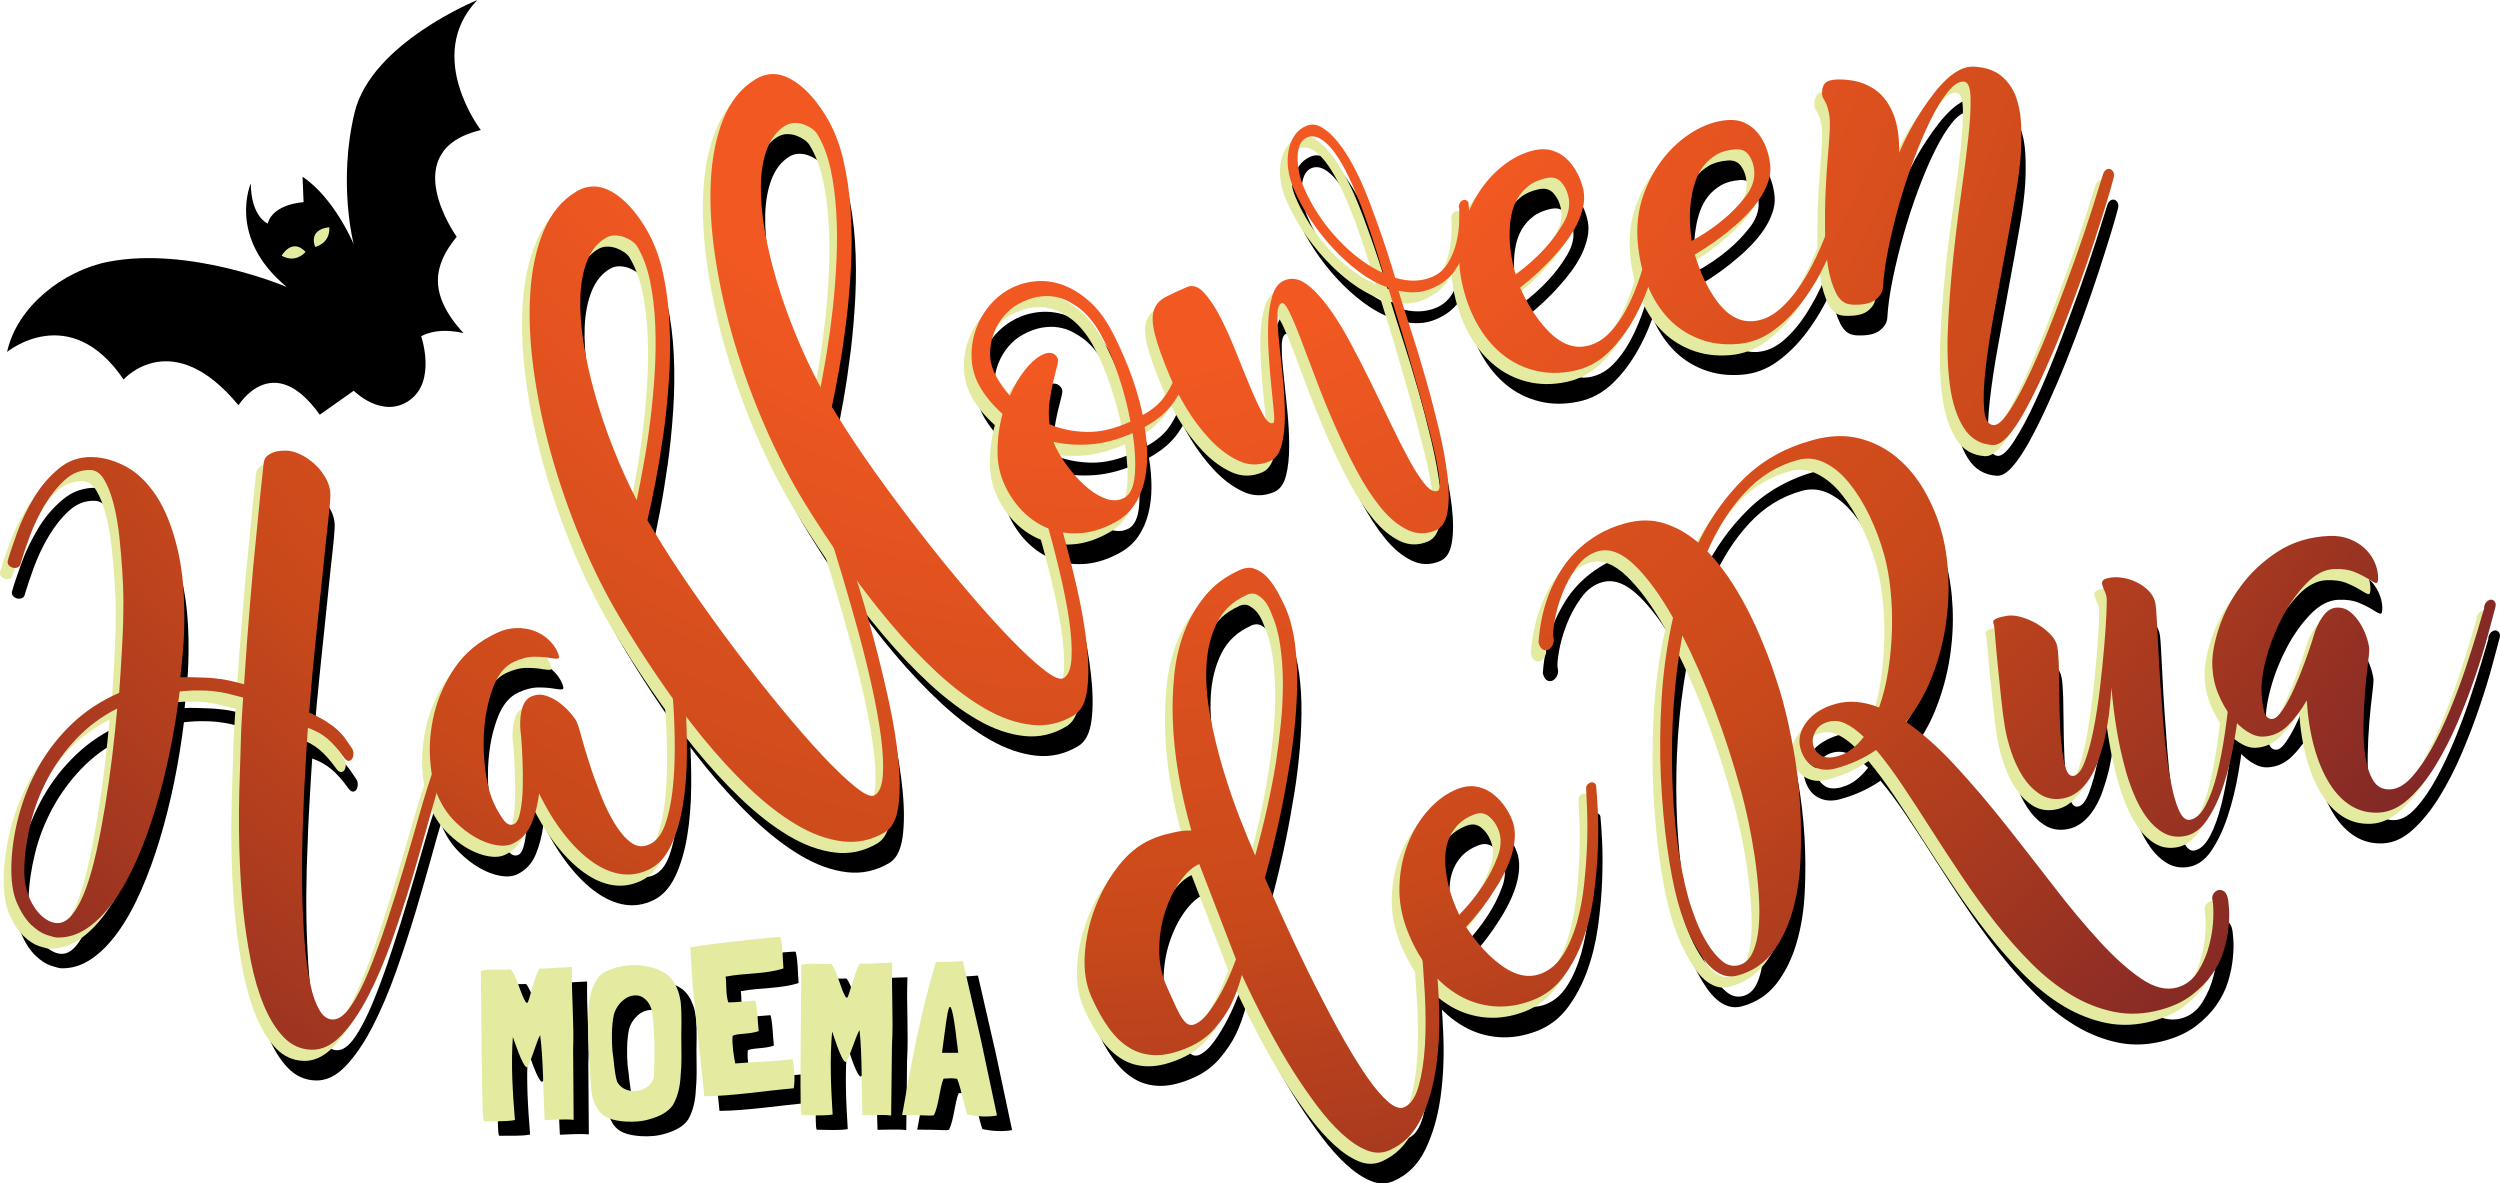 <?xml version="1.0" encoding="UTF-8"?><svg id="Camada_2" xmlns="http://www.w3.org/2000/svg" xmlns:xlink="http://www.w3.org/1999/xlink" viewBox="0 0 335.83 158.96"><defs><style>.cls-1{fill:#e4eba0;}.cls-2{fill:url(#radial-gradient-10);}.cls-3{fill:url(#radial-gradient-11);}.cls-4{fill:url(#radial-gradient-12);}.cls-5{fill:url(#radial-gradient-14);}.cls-6{fill:url(#radial-gradient-13);}.cls-7{fill:url(#radial-gradient-6);}.cls-8{fill:url(#radial-gradient-5);}.cls-9{fill:url(#radial-gradient-3);}.cls-10{fill:url(#radial-gradient-4);}.cls-11{fill:url(#radial-gradient-9);}.cls-12{fill:url(#radial-gradient-8);}.cls-13{fill:url(#radial-gradient-7);}.cls-14{fill:url(#radial-gradient-2);}.cls-15{fill:url(#radial-gradient);}</style><radialGradient id="radial-gradient" cx="146.86" cy="-4.34" fx="146.86" fy="-4.34" r="262.24" gradientTransform="translate(-1.63 -15.37) rotate(-1.07)" gradientUnits="userSpaceOnUse"><stop offset=".28" stop-color="#f15822"/><stop offset=".56" stop-color="#c9491b"/><stop offset=".71" stop-color="#a53820"/><stop offset="1" stop-color="#58152e"/></radialGradient><radialGradient id="radial-gradient-2" cx="146.86" cy="-4.35" fx="146.86" fy="-4.35" r="262.24" xlink:href="#radial-gradient"/><radialGradient id="radial-gradient-3" cx="146.86" cy="-4.34" fx="146.86" fy="-4.34" r="262.24" xlink:href="#radial-gradient"/><radialGradient id="radial-gradient-4" cx="146.86" cy="-4.34" fx="146.86" fy="-4.34" r="262.24" xlink:href="#radial-gradient"/><radialGradient id="radial-gradient-5" cx="146.86" cy="-4.34" fx="146.86" fy="-4.34" r="262.24" xlink:href="#radial-gradient"/><radialGradient id="radial-gradient-6" cx="146.86" cy="-4.34" fx="146.86" fy="-4.34" r="262.24" xlink:href="#radial-gradient"/><radialGradient id="radial-gradient-7" cx="146.86" cy="-4.34" fx="146.86" fy="-4.34" r="262.24" xlink:href="#radial-gradient"/><radialGradient id="radial-gradient-8" cx="146.86" cy="-4.34" fx="146.86" fy="-4.34" r="262.24" xlink:href="#radial-gradient"/><radialGradient id="radial-gradient-9" cx="146.86" cy="-4.34" fx="146.86" fy="-4.34" r="262.24" xlink:href="#radial-gradient"/><radialGradient id="radial-gradient-10" cx="146.86" cy="-4.34" fx="146.86" fy="-4.34" r="262.24" xlink:href="#radial-gradient"/><radialGradient id="radial-gradient-11" cx="146.86" cy="-4.34" fx="146.86" fy="-4.34" r="262.23" xlink:href="#radial-gradient"/><radialGradient id="radial-gradient-12" cx="146.86" cy="-4.34" fx="146.86" fy="-4.34" r="262.24" xlink:href="#radial-gradient"/><radialGradient id="radial-gradient-13" cx="146.86" cy="-4.34" fx="146.86" fy="-4.34" r="262.24" xlink:href="#radial-gradient"/><radialGradient id="radial-gradient-14" cx="146.86" cy="-4.34" fx="146.86" fy="-4.34" r="262.24" xlink:href="#radial-gradient"/></defs><g id="Logo"><g><g><path d="M.96,47.27s8.42-6.93,15.64,3.71c0,0,6.49-7.37,15.44,3.46,0,0,4.63-7.57,10.91,1.27l4.57-3.22s3.82,3.86,7.48,1.29c3.66-2.58,1.58-8.6,1.58-8.6,0,0,1.94-1.31,5.69-.43-4.97-5.4-3.9-9.31-.92-12.94,0,0-8.32-11.6,3.24-14.34,0,0-7.65-9.94-.48-17.46,0,0-14.21,5.76-16.47,15.08-2.28,9.44-.13,17.71-.13,17.71,0,0-2.57-6.19-6.87-9.06l.14,3.42s-4.1,.19-4.82,2.88c0,0-2.24-.91-2.27-5.4,0,0-3.22,7.27,4.83,13.91,0,0-13.03-5.55-24.05-3.37-5.98,1.19-12.22,6.02-13.52,12.11Z"/><path class="cls-1" d="M37.83,34.35s1.37-2.46,3.22-.52c0,0-1.27,1.62-3.22,.52Z"/><path class="cls-1" d="M44.24,30.53s-2.82,.12-1.91,2.64c0,0,2.02-.41,1.91-2.64Z"/></g><g><g><path d="M58.92,107.19c.17-.4,.34-.66,.51-.77,.17-.12,.31-.12,.42-.02s.21,.27,.29,.49c.07,.22,.08,.46,.04,.7-.58,1.76-1.23,3.92-1.93,6.48-.71,2.57-1.48,5.25-2.31,8.05-.84,2.8-1.74,5.58-2.72,8.34-.98,2.76-2.04,5.24-3.17,7.44-1.14,2.21-2.35,3.98-3.62,5.31-1.27,1.33-2.62,1.98-4.03,1.93-1.45-.04-2.7-.61-3.73-1.69-1.04-1.08-1.92-2.51-2.65-4.26-.73-1.76-1.32-3.75-1.75-5.96-.44-2.22-.78-4.48-1.03-6.79-.55-5.43-.71-11.58-.45-18.44,.03-.89,.05-1.72,.08-2.51,.03-.79,.05-1.58,.07-2.36,.02-.79,.06-1.61,.11-2.45,.05-.85,.1-1.79,.18-2.84-1.32-.37-2.34-.61-3.04-.73-.7-.12-1.46-.2-2.27-.22-.57-.02-1.1-.01-1.6,0-.51,.03-1.04,.07-1.61,.13-.33,2.66-.76,5.33-1.31,8.02-.55,2.69-1.2,5.26-1.94,7.72-.74,2.46-1.58,4.76-2.52,6.89-.93,2.13-1.96,3.98-3.08,5.54-1.12,1.56-2.32,2.78-3.6,3.64-1.28,.87-2.63,1.28-4.04,1.24-.2,0-.65-.12-1.35-.34-.7-.23-1.41-.69-2.14-1.4-.73-.71-1.36-1.7-1.91-2.97-.54-1.27-.78-2.97-.72-5.11,.07-2.18,.41-4.41,1.03-6.69,.62-2.28,1.51-4.47,2.69-6.55,1.18-2.08,2.66-3.98,4.45-5.68,1.79-1.7,3.89-3.08,6.31-4.13,.14-1.97,.26-3.79,.35-5.44,.09-1.65,.16-3.03,.19-4.11,.02-.61,.03-1.51,.03-2.73,0-1.21-.05-2.57-.15-4.06s-.23-3.05-.4-4.65c-.17-1.6-.43-3.06-.77-4.39-.34-1.32-.76-2.41-1.26-3.25-.5-.84-1.11-1.28-1.84-1.3-1.29-.04-2.45,.41-3.47,1.35-1.02,.94-1.92,2.07-2.71,3.4-.79,1.33-1.45,2.71-1.98,4.15-.53,1.44-.93,2.64-1.21,3.6-.05,.28-.17,.47-.38,.56-.2,.1-.42,.12-.64,.07-.22-.05-.41-.15-.57-.32-.15-.16-.21-.37-.16-.61,.27-.96,.7-2.23,1.27-3.81,.57-1.58,1.32-3.13,2.24-4.66,.92-1.53,2.03-2.83,3.34-3.92,1.31-1.09,2.83-1.61,4.56-1.55,1.49,.05,2.99,.48,4.5,1.29,1.51,.81,2.86,2.13,4.06,3.94,1.19,1.81,2.15,4.21,2.86,7.2,.71,2.99,1,6.67,.86,11.06-.03,.97-.09,1.96-.19,2.99-.09,1.02-.2,2.06-.31,3.1,.53-.02,1.02-.03,1.49-.01,.46,.01,.98,.03,1.54,.05,.44,.01,.86,.04,1.24,.07,.38,.03,.78,.08,1.18,.13,.4,.05,.85,.14,1.35,.25,.5,.12,1.09,.27,1.77,.45,.24-3.7,.5-7.32,.8-10.86,.29-3.54,.58-6.72,.88-9.53,.31-3.3,.63-6.43,.96-9.4,.05-.32,.18-.6,.39-.83,.21-.19,.52-.38,.93-.54,.41-.17,1.02-.24,1.83-.22,.52,.02,1.12,.19,1.8,.51,.67,.32,1.32,.77,1.93,1.33,.61,.56,1.11,1.22,1.51,1.96,.4,.74,.59,1.53,.56,2.38-.02,.65-.13,1.86-.33,3.63-.2,1.77-.43,3.95-.69,6.55-.27,2.6-.57,5.51-.91,8.73-.34,3.22-.65,6.58-.92,10.09,.96,.43,1.73,.84,2.33,1.22,.59,.38,1.1,.76,1.51,1.14,.41,.38,.75,.76,1.02,1.15,.27,.39,.56,.82,.87,1.27,.15,.21,.23,.45,.22,.73,0,.28-.07,.51-.17,.69-.11,.18-.26,.28-.46,.29-.2,.01-.42-.14-.65-.47-.78-1.08-1.53-1.92-2.25-2.53-.73-.61-1.59-1.09-2.59-1.45-.07,1.05-.14,1.99-.18,2.81-.05,.83-.09,1.64-.14,2.45-.05,.81-.09,1.63-.14,2.48-.05,.85-.09,1.81-.12,2.9-.25,5.33-.28,10.07-.09,14.24,.07,1.78,.18,3.52,.35,5.22,.17,1.7,.4,3.22,.7,4.57,.3,1.34,.69,2.43,1.17,3.25,.48,.82,1.06,1.25,1.75,1.27,.81,.03,1.62-.56,2.45-1.77,.83-1.21,1.64-2.8,2.45-4.77,.81-1.97,1.63-4.21,2.45-6.71,.83-2.5,1.61-5.01,2.36-7.53,.75-2.52,1.45-4.93,2.11-7.23,.66-2.3,1.27-4.25,1.85-5.85Zm-50.66,20.94c.73,.02,1.42-.38,2.07-1.21,.65-.83,1.24-1.96,1.77-3.4,.53-1.44,1.01-3.12,1.43-5.04,.43-1.93,.81-3.95,1.16-6.08,.35-2.13,.66-4.32,.94-6.58,.27-2.25,.5-4.43,.69-6.52-2.1,1.07-3.91,2.41-5.46,4.04-1.54,1.63-2.83,3.41-3.86,5.33-1.03,1.93-1.8,3.93-2.31,6.02-.51,2.08-.8,4.12-.86,6.09-.03,1.05,.08,2.02,.33,2.92,.26,.9,.6,1.68,1.05,2.34s.93,1.17,1.47,1.53,1.06,.55,1.59,.57Z"/><path d="M90.25,90.14c-.1-.4-.08-.72,.05-.96,.13-.24,.29-.39,.46-.45,.17-.06,.36-.02,.55,.11,.2,.13,.31,.37,.33,.71,.11,.8,.27,2.05,.49,3.75,.22,1.7,.4,3.61,.54,5.73,.14,2.12,.2,4.34,.18,6.67-.02,2.33-.2,4.52-.53,6.57-.33,2.05-.87,3.86-1.6,5.43-.74,1.57-1.74,2.66-3.02,3.26-1.24,.58-2.5,.77-3.78,.57-1.28-.2-2.55-.76-3.82-1.66-1.27-.9-2.51-2.12-3.73-3.67-1.22-1.55-2.34-3.37-3.37-5.48-.18,1.51-.54,2.88-1.05,4.1-.52,1.22-1.35,2.1-2.48,2.63-.62,.29-1.38,.36-2.28,.2-.9-.16-1.82-.51-2.77-1.05-.94-.54-1.86-1.25-2.74-2.13s-1.59-1.91-2.14-3.08c-.62-1.32-1.01-3.01-1.17-5.07-.16-2.06,.02-4.18,.54-6.34,.53-2.16,1.45-4.23,2.79-6.19,1.33-1.96,3.21-3.51,5.62-4.64,.88-.41,1.75-.63,2.6-.65,.86-.02,1.65,.1,2.38,.36,.72,.26,1.36,.65,1.91,1.15,.55,.5,.96,1.05,1.23,1.63,.27,.59,.31,.9,.11,.95-.2,.05-.57,.02-1.11-.08-.54-.1-1.23-.16-2.08-.16-.85,0-1.77,.23-2.76,.69-1.17,.55-2.07,1.63-2.7,3.23-.63,1.61-1.04,3.37-1.23,5.31-.19,1.93-.16,3.87,.08,5.8,.24,1.93,.64,3.5,1.2,4.71,.36,.77,.77,1.47,1.23,2.12,.46,.65,.95,.86,1.46,.62,.37-.17,.64-.72,.83-1.66,.19-.93,.3-2.01,.33-3.23,.03-1.22,.02-2.45-.03-3.7-.05-1.25-.11-2.28-.18-3.09-.03-.25-.06-.5-.08-.73-.02-.24-.04-.46-.05-.68-.03-1.01,.07-1.87,.3-2.58,.23-.71,.61-1.19,1.16-1.45,.62-.29,1.26-.34,1.9-.15,.65,.19,1.26,.49,1.83,.91,.58,.42,1.08,.89,1.52,1.4,.44,.51,.75,.94,.92,1.31,.12,.26,.32,.89,.59,1.9,.27,1.01,.62,2.19,1.06,3.55,.43,1.36,.94,2.77,1.51,4.22,.57,1.46,1.2,2.75,1.89,3.89,.69,1.14,1.42,1.99,2.2,2.57,.78,.58,1.63,.65,2.54,.22,.88-.41,1.55-1.28,2.03-2.59,.47-1.32,.81-2.85,1.01-4.62,.2-1.76,.3-3.67,.3-5.72,0-2.05-.07-4.02-.2-5.93-.13-1.9-.28-3.61-.42-5.12-.15-1.51-.27-2.65-.36-3.41Z"/><path d="M111.96,75.69c-.14-.39-.17-.7-.1-.93,.07-.23,.21-.37,.42-.42,.2-.05,.41-.03,.63,.05,.21,.08,.37,.24,.45,.47,.63,1.93,1.36,4.2,2.18,6.81,.82,2.61,1.62,5.35,2.38,8.2,.76,2.86,1.45,5.72,2.07,8.57,.62,2.85,1.04,5.48,1.27,7.88,.23,2.4,.22,4.46-.02,6.18-.25,1.72-.84,2.86-1.77,3.42-1.8,1.07-3.72,1.49-5.75,1.24-2.03-.25-4.1-1-6.21-2.26-2.11-1.26-4.23-2.91-6.37-4.95-2.13-2.04-4.21-4.31-6.23-6.79-2.02-2.49-3.97-5.12-5.86-7.89-1.89-2.78-3.63-5.5-5.22-8.17-1.94-3.26-3.7-6.79-5.27-10.57-1.57-3.79-2.89-7.6-3.97-11.46-1.07-3.85-1.85-7.64-2.35-11.36-.5-3.72-.64-7.16-.43-10.32,.21-3.16,.81-5.91,1.81-8.27,.99-2.35,2.45-4.1,4.35-5.24,1.56-.93,3.16-.92,4.81,.03,1.65,.95,3.17,2.6,4.58,4.96,1.01,1.7,1.76,3.65,2.25,5.85,.49,2.2,.79,4.52,.9,6.97,.12,2.44,.09,4.93-.08,7.45-.17,2.52-.41,4.95-.74,7.28-.33,2.33-.69,4.51-1.08,6.53-.39,2.02-.75,3.71-1.07,5.08l.9,1.51c1.39,2.32,3.02,4.85,4.9,7.58,1.89,2.73,3.85,5.45,5.88,8.16,2.04,2.71,4.08,5.32,6.13,7.81,2.05,2.49,3.94,4.66,5.68,6.52,1.74,1.85,3.23,3.28,4.48,4.27,1.25,1,2.1,1.36,2.55,1.09,.63-.37,.99-1.26,1.1-2.66,.1-1.4,.02-3.11-.24-5.14-.27-2.03-.67-4.26-1.21-6.72-.54-2.45-1.15-4.92-1.83-7.4-.68-2.48-1.37-4.88-2.06-7.2-.69-2.31-1.32-4.36-1.86-6.15Zm-30.04-39.57c-1.08,.64-1.89,1.64-2.44,3-.55,1.36-.86,2.97-.94,4.82-.07,1.85,.07,3.9,.41,6.14,.35,2.24,.86,4.56,1.53,6.95,.67,2.4,1.49,4.81,2.45,7.25,.96,2.44,2.02,4.79,3.18,7.06,.28-1.34,.59-2.94,.92-4.78,.34-1.84,.64-3.81,.9-5.89,.26-2.08,.46-4.23,.6-6.45,.13-2.22,.16-4.37,.07-6.46-.09-2.08-.32-4.03-.69-5.83-.37-1.8-.95-3.36-1.73-4.68-.14-.24-.38-.48-.7-.71-.32-.23-.68-.42-1.07-.56-.39-.14-.81-.21-1.25-.21-.44,0-.86,.12-1.24,.35Z"/><path d="M136.73,60.09c-.14-.39-.18-.7-.11-.93,.07-.23,.2-.38,.41-.43,.2-.05,.41-.04,.63,.04,.22,.08,.37,.23,.46,.46,.66,1.92,1.43,4.17,2.3,6.77,.87,2.6,1.71,5.32,2.52,8.16,.81,2.85,1.55,5.69,2.21,8.53,.66,2.84,1.13,5.46,1.4,7.86,.27,2.4,.3,4.46,.08,6.18-.22,1.72-.79,2.87-1.72,3.45-1.79,1.1-3.7,1.55-5.73,1.33-2.03-.22-4.11-.93-6.24-2.16-2.13-1.22-4.28-2.84-6.45-4.84-2.17-2.01-4.28-4.24-6.34-6.69-2.06-2.45-4.06-5.05-5.99-7.8-1.93-2.74-3.72-5.44-5.35-8.09-1.99-3.23-3.81-6.72-5.45-10.48-1.64-3.76-3.02-7.55-4.15-11.39-1.14-3.83-1.98-7.6-2.54-11.32-.56-3.71-.76-7.15-.6-10.31,.16-3.16,.72-5.93,1.67-8.3,.96-2.37,2.38-4.14,4.27-5.31,1.55-.96,3.15-.97,4.81-.05,1.66,.92,3.21,2.55,4.66,4.88,1.04,1.68,1.82,3.62,2.35,5.81,.52,2.19,.86,4.51,1.02,6.95,.16,2.44,.17,4.93,.05,7.45-.13,2.52-.34,4.95-.62,7.29-.29,2.34-.61,4.52-.97,6.55-.36,2.03-.69,3.73-.98,5.09l.92,1.49c1.42,2.3,3.1,4.8,5.03,7.5,1.93,2.7,3.93,5.39,6.02,8.07,2.08,2.68,4.17,5.25,6.26,7.7,2.09,2.46,4.02,4.6,5.79,6.43,1.77,1.83,3.29,3.23,4.55,4.2,1.27,.97,2.12,1.32,2.57,1.05,.62-.38,.97-1.27,1.05-2.68,.08-1.4-.03-3.12-.32-5.14-.3-2.02-.74-4.25-1.33-6.69-.58-2.44-1.23-4.9-1.96-7.37-.72-2.47-1.45-4.86-2.18-7.16-.73-2.3-1.39-4.34-1.97-6.12Zm-30.69-39.06c-1.06,.66-1.86,1.67-2.39,3.04-.53,1.37-.81,2.98-.86,4.84-.04,1.85,.13,3.9,.51,6.13,.38,2.23,.93,4.54,1.64,6.92,.71,2.38,1.57,4.79,2.57,7.21,1,2.42,2.1,4.76,3.3,7.01,.26-1.35,.54-2.94,.85-4.79,.3-1.85,.57-3.82,.8-5.91,.23-2.09,.39-4.24,.49-6.46,.1-2.22,.09-4.37-.04-6.46-.13-2.08-.38-4.02-.78-5.82-.4-1.79-1-3.35-1.81-4.65-.15-.24-.39-.47-.71-.7-.33-.22-.69-.4-1.08-.54-.39-.14-.81-.2-1.25-.19-.44,.01-.85,.14-1.23,.37Z"/><path d="M159.12,48.25c-.01-.36,.06-.63,.21-.81,.16-.18,.32-.28,.49-.3,.17-.02,.33,.02,.49,.14,.16,.12,.24,.32,.25,.59,.04,.67,.08,1.57,.1,2.71,.02,1.14-.15,2.36-.51,3.66-.37,1.31-.99,2.6-1.88,3.89-.88,1.29-2.19,2.41-3.93,3.36,.23,1.35,.34,2.67,.34,3.96,0,1.29-.15,2.5-.44,3.62-.29,1.12-.74,2.13-1.36,3.02-.62,.89-1.44,1.62-2.47,2.18-1.53,.84-3,1.32-4.43,1.46-1.43,.14-2.77,0-4.04-.42-1.26-.41-2.41-1.08-3.44-1.99-1.03-.91-1.89-2.01-2.59-3.29-.87-1.6-1.32-3.29-1.33-5.08-.01-1.79,.21-3.53,.67-5.21-1.37-1.24-2.41-2.51-3.13-3.82-.62-1.14-.96-2.34-1.02-3.63-.06-1.28,.11-2.52,.5-3.7,.39-1.18,.99-2.27,1.78-3.26,.8-.99,1.73-1.78,2.8-2.36,1.06-.58,2.21-.93,3.44-1.05,1.23-.12,2.44,.04,3.65,.46,1.2,.43,2.37,1.12,3.5,2.1,1.13,.97,2.13,2.24,2.98,3.8,.88,1.6,1.7,3.41,2.49,5.42,.78,2.02,1.4,4.08,1.86,6.18,1.38-.76,2.42-1.67,3.12-2.75,.7-1.07,1.2-2.16,1.49-3.27,.29-1.1,.43-2.16,.41-3.16-.02-1-.02-1.83-.01-2.48Zm-6.68,12.5c-.38-2.04-.92-4.09-1.6-6.13-.68-2.04-1.42-3.79-2.22-5.24-.8-1.54-1.75-2.77-2.85-3.69-.48-.38-1.02-.73-1.61-1.05-.59-.32-1.24-.54-1.95-.66-.71-.12-1.47-.1-2.29,.04-.82,.15-1.69,.47-2.6,.98-.64,.35-1.25,.85-1.83,1.52-.58,.66-1.04,1.44-1.39,2.32-.35,.88-.52,1.83-.52,2.84,0,1.01,.28,2.03,.85,3.06,.45,.82,1.05,1.66,1.8,2.54,.6-1.34,1.27-2.48,2-3.41,.73-.93,1.45-1.59,2.16-1.98,1.06-.58,1.82-.47,2.26,.35,.1,.18,.07,.53-.07,1.07-.14,.54-.31,1.2-.5,2-.19,.79-.35,1.69-.5,2.69s-.15,2.04-.02,3.12c1.51,.65,3.17,.99,4.99,1.03,1.82,.04,3.77-.42,5.87-1.38Zm-.85,10.27c.82-.45,1.3-1.48,1.43-3.1,.13-1.61,.04-3.48-.29-5.61-2.02,.88-3.91,1.38-5.66,1.51-1.76,.13-3.4,.02-4.94-.34,.04,.25,.13,.49,.26,.72,.13,.23,.27,.49,.42,.77,.43,.78,1,1.61,1.71,2.48,.71,.88,1.47,1.65,2.27,2.31,.8,.66,1.63,1.14,2.47,1.41,.85,.27,1.62,.22,2.33-.17Z"/><path d="M196.55,32.02c0-.31,.07-.54,.2-.71,.13-.16,.27-.27,.43-.31,.16-.04,.31,0,.47,.1,.16,.11,.23,.3,.21,.57,.07,.58,.1,1.38,.09,2.4-.01,1.01-.17,2.08-.46,3.21-.29,1.13-.79,2.21-1.5,3.23-.71,1.02-1.74,1.81-3.08,2.38-.71,.3-1.42,.47-2.15,.51-.73,.04-1.47-.02-2.24-.18l-.08-.03c.45,1.48,1.01,3.26,1.69,5.34,.68,2.08,1.34,4.26,1.98,6.52,.65,2.27,1.24,4.54,1.78,6.81,.54,2.27,.92,4.35,1.14,6.22,.22,1.88,.22,3.48,0,4.79-.21,1.32-.75,2.15-1.6,2.51-1.3,.55-2.57,.52-3.81-.08-1.24-.6-2.42-1.58-3.54-2.95-1.12-1.37-2.2-3.02-3.23-4.95-1.03-1.93-2-3.92-2.9-5.97-.91-2.05-1.74-4.1-2.51-6.14s-1.46-3.86-2.06-5.44c-.6-1.59-1.13-2.84-1.58-3.77-.46-.93-.81-1.33-1.07-1.22-.37,.16-.56,.74-.55,1.74,0,1.01,.09,2.24,.25,3.71,.16,1.47,.32,3.05,.49,4.76,.17,1.7,.26,3.32,.26,4.85,0,1.53-.14,2.86-.43,3.99-.29,1.13-.83,1.86-1.61,2.19-1.41,.59-2.8,.58-4.16-.06-1.36-.63-2.63-1.58-3.82-2.83-1.18-1.25-2.25-2.66-3.19-4.21-.94-1.55-1.68-2.98-2.23-4.29-1.02-2.42-1.69-4.32-2.03-5.69-.34-1.37-.38-2.44-.13-3.2,.25-.76,.76-1.35,1.53-1.76,.77-.41,1.75-.87,2.94-1.37,.74-.31,1.5-.06,2.26,.76,.76,.82,1.5,1.93,2.22,3.33,.72,1.41,1.42,2.97,2.11,4.7,.68,1.73,1.33,3.32,1.94,4.77,.61,1.45,1.16,2.64,1.67,3.57,.5,.93,.95,1.31,1.36,1.13,.15-.06,.18-.53,.1-1.41-.08-.88-.2-1.98-.33-3.3-.14-1.32-.26-2.75-.36-4.3-.1-1.55-.13-3.02-.08-4.42,.05-1.39,.24-2.62,.56-3.67,.32-1.05,.86-1.74,1.6-2.05,.93-.39,1.87-.26,2.83,.39,.95,.65,1.92,1.64,2.92,2.97,1,1.33,1.98,2.89,2.96,4.69,.97,1.8,1.93,3.65,2.86,5.55,.93,1.9,1.84,3.77,2.72,5.61,.88,1.84,1.71,3.47,2.48,4.89,.77,1.42,1.49,2.52,2.14,3.3,.65,.77,1.22,1.06,1.71,.86,.26-.11,.31-.76,.17-1.94-.15-1.19-.44-2.66-.87-4.43-.44-1.77-.95-3.71-1.53-5.83-.59-2.12-1.17-4.18-1.74-6.17-.57-1.99-1.11-3.79-1.61-5.4-.5-1.61-.87-2.8-1.11-3.57l-.06,.02c-1.29-.46-2.56-1.16-3.8-2.08-1.24-.92-2.42-1.99-3.55-3.21-1.12-1.21-2.14-2.52-3.06-3.91-.91-1.39-1.67-2.79-2.26-4.21-.33-.78-.55-1.6-.67-2.45-.12-.85-.11-1.66,.03-2.44,.13-.78,.4-1.47,.8-2.08,.4-.61,.94-1.05,1.61-1.33s1.37-.2,2.1,.23c.73,.44,1.44,1.09,2.14,1.96,.69,.87,1.34,1.87,1.95,2.99,.61,1.12,1.13,2.21,1.56,3.25,.55,1.3,1.19,2.99,1.93,5.07,.74,2.08,1.49,4.38,2.25,6.91,1.81,.55,3.46,.52,4.95-.11,.89-.37,1.6-.99,2.12-1.84,.52-.85,.89-1.76,1.13-2.71,.23-.95,.36-1.87,.39-2.76,.02-.88,.02-1.56,0-2.04Zm-10.16,8.8c-.61-2.07-1.22-4.02-1.84-5.86-.62-1.84-1.25-3.52-1.89-5.05-1.22-2.9-2.39-4.94-3.49-6.12-1.11-1.18-2.11-1.58-3-1.2-.45,.19-.77,.53-.98,1.03-.21,.5-.31,1.07-.3,1.7,0,.63,.07,1.28,.2,1.95,.13,.67,.3,1.26,.52,1.79,1.11,2.64,2.65,5.02,4.61,7.13,1.96,2.11,4.02,3.65,6.18,4.63Z"/><path d="M223.78,27.16c.03-.25,.12-.44,.29-.55,.16-.12,.32-.18,.49-.2,.16-.01,.31,.04,.43,.16,.13,.12,.19,.26,.18,.42-.05,.75-.16,1.88-.34,3.38-.18,1.5-.46,3.19-.85,5.07-.39,1.88-.89,3.83-1.52,5.86-.63,2.03-1.42,3.92-2.4,5.67-.97,1.75-2.12,3.26-3.44,4.53-1.32,1.27-2.85,2.09-4.59,2.45-1.86,.39-3.61,.38-5.27-.04-1.66-.41-3.13-1.16-4.43-2.22-1.3-1.07-2.41-2.42-3.33-4.06-.92-1.64-1.61-3.51-2.05-5.6-.45-2.13-.47-4.19-.06-6.18,.41-1.98,1.09-3.78,2.05-5.38,.96-1.61,2.13-2.96,3.51-4.05,1.38-1.09,2.82-1.8,4.32-2.12,.87-.18,1.67-.15,2.4,.08,.73,.24,1.37,.62,1.91,1.15,.54,.52,1,1.15,1.38,1.87,.38,.73,.65,1.48,.82,2.27,.15,.71,.14,1.46-.03,2.23-.17,.78-.43,1.54-.79,2.27-.36,.74-.8,1.47-1.33,2.2-.53,.73-1.08,1.4-1.65,2.02-1.33,1.52-2.9,2.98-4.71,4.39,.77,1.7,1.61,3.15,2.53,4.36,.4,.53,.84,1.04,1.31,1.52,.47,.48,.97,.89,1.5,1.23,.53,.34,1.09,.58,1.7,.73,.61,.14,1.25,.14,1.92,0,1.22-.26,2.32-.93,3.29-2.02,.97-1.09,1.81-2.39,2.52-3.9,.71-1.51,1.32-3.17,1.83-4.97,.51-1.8,.93-3.52,1.27-5.16s.59-3.13,.76-4.46c.17-1.34,.29-2.32,.37-2.96Zm-15.41,.89c-.99,.21-1.79,.55-2.41,1.03-.62,.48-1.12,1.04-1.5,1.68-.38,.64-.66,1.34-.82,2.12-.17,.78-.25,1.54-.26,2.28-.08,1.79,.19,3.74,.8,5.84,1.5-1.1,2.8-2.26,3.91-3.48,.94-1.02,1.77-2.15,2.48-3.37,.71-1.22,.95-2.41,.71-3.55-.17-.79-.49-1.45-.98-1.99-.48-.54-1.12-.72-1.91-.56Z"/><path d="M249.1,25.31c.06-.25,.18-.42,.35-.51,.17-.09,.34-.14,.51-.13,.16,0,.3,.08,.41,.21,.11,.13,.15,.28,.12,.45-.15,.74-.41,1.84-.78,3.31-.37,1.47-.87,3.1-1.5,4.91-.63,1.81-1.39,3.68-2.27,5.61-.88,1.93-1.92,3.7-3.11,5.31-1.19,1.61-2.52,2.96-4,4.04-1.48,1.09-3.1,1.7-4.87,1.83-1.89,.15-3.63-.09-5.22-.72-1.59-.63-2.96-1.55-4.1-2.78-1.15-1.23-2.07-2.72-2.77-4.46-.7-1.75-1.13-3.69-1.3-5.82-.17-2.17,.08-4.22,.74-6.13,.66-1.91,1.58-3.6,2.74-5.07,1.16-1.47,2.5-2.65,4.01-3.56,1.51-.91,3.03-1.42,4.56-1.54,.89-.07,1.68,.06,2.37,.39,.69,.33,1.28,.79,1.75,1.38,.47,.59,.85,1.27,1.13,2.04,.28,.77,.45,1.55,.52,2.36,.06,.72-.05,1.46-.32,2.21-.27,.75-.63,1.47-1.08,2.15-.46,.68-.99,1.35-1.61,2.01-.62,.65-1.25,1.25-1.9,1.79-1.52,1.33-3.27,2.58-5.24,3.75,.54,1.78,1.19,3.33,1.94,4.65,.33,.58,.69,1.14,1.1,1.68,.41,.54,.85,1.01,1.32,1.42,.48,.41,1.01,.72,1.59,.94,.58,.22,1.22,.3,1.9,.25,1.25-.1,2.42-.62,3.53-1.58,1.1-.95,2.1-2.14,3.01-3.54,.9-1.41,1.73-2.97,2.46-4.69,.74-1.72,1.38-3.37,1.93-4.95,.55-1.58,.99-3.02,1.34-4.33,.34-1.3,.59-2.26,.75-2.88Zm-15.4-1.12c-1.01,.08-1.85,.31-2.53,.71-.68,.4-1.25,.89-1.71,1.47-.46,.58-.83,1.25-1.09,2-.27,.75-.45,1.49-.56,2.23-.31,1.77-.3,3.73,.03,5.89,1.63-.9,3.08-1.88,4.33-2.95,1.07-.89,2.03-1.9,2.9-3.02,.86-1.12,1.25-2.26,1.16-3.43-.06-.8-.3-1.51-.71-2.1-.41-.6-1.02-.86-1.82-.8Z"/><path d="M249.24,45.03c-.85-.05-1.52-.55-2.01-1.51-.49-.96-.86-2.17-1.1-3.64-.24-1.47-.37-3.09-.39-4.88-.02-1.78,0-3.52,.08-5.21,.08-1.7,.17-3.25,.3-4.66,.12-1.41,.2-2.48,.24-3.2,.06-1.09,.04-1.92-.07-2.49-.11-.57-.23-1.01-.38-1.33-.14-.31-.28-.57-.41-.78-.13-.21-.19-.5-.16-.86,.04-.73,.29-1.2,.75-1.41,.46-.22,1.17-.3,2.14-.24,1.05,.06,1.96,.24,2.73,.55,.77,.31,1.43,.7,1.97,1.17,.54,.48,.98,1.01,1.33,1.59,.35,.59,.63,1.19,.84,1.81,.45,1.4,.64,2.97,.58,4.7,.97-2.21,2.04-4.17,3.19-5.88,.49-.74,1-1.46,1.55-2.16,.54-.7,1.11-1.31,1.68-1.85,.58-.53,1.18-.95,1.8-1.26,.62-.31,1.24-.44,1.84-.41,1.53,.09,2.74,.49,3.63,1.21,.89,.72,1.54,1.63,1.97,2.72,.42,1.1,.66,2.32,.73,3.66,.06,1.34,.06,2.68-.02,4.01-.09,1.53-.34,3.5-.76,5.91-.42,2.41-.88,4.95-1.38,7.64-.5,2.68-.99,5.39-1.49,8.12-.5,2.73-.87,5.18-1.12,7.38-.25,2.19-.31,3.98-.19,5.37,.12,1.38,.55,2.1,1.27,2.14,.57,.03,1.29-.63,2.18-2,.89-1.37,1.83-3.12,2.82-5.27,.99-2.15,2-4.54,3.02-7.17,1.02-2.63,1.97-5.2,2.87-7.69,.89-2.5,1.67-4.78,2.33-6.84,.66-2.07,1.14-3.6,1.44-4.59,.1-.36,.25-.6,.43-.73,.19-.13,.38-.17,.55-.12,.18,.05,.32,.17,.43,.36,.11,.19,.14,.44,.08,.76-.21,.84-.54,1.99-.99,3.46-.45,1.47-.98,3.14-1.59,5.01-.61,1.87-1.29,3.84-2.04,5.92-.75,2.08-1.53,4.15-2.36,6.21-.82,2.06-1.67,4.02-2.52,5.89-.85,1.87-1.68,3.52-2.47,4.95-.79,1.43-1.55,2.55-2.28,3.36-.73,.81-1.4,1.19-2.01,1.16-1.69-.1-2.99-.87-3.9-2.32-.91-1.45-1.52-3.31-1.84-5.6-.31-2.28-.41-4.88-.28-7.78,.13-2.91,.34-5.87,.66-8.91,.31-3.04,.67-6,1.08-8.89,.41-2.89,.74-5.46,.99-7.71,.25-2.25,.35-4.07,.31-5.47-.04-1.4-.35-2.11-.91-2.14-.64-.04-1.35,.41-2.11,1.34-.76,.93-1.53,2.17-2.3,3.72-.78,1.55-1.53,3.32-2.27,5.3-.74,1.98-1.4,4-1.98,6.04-.58,2.05-1.07,4.06-1.47,6.01-.4,1.96-.64,3.69-.72,5.18-.04,.65-.38,1.22-1.04,1.73-.66,.51-1.75,.72-3.28,.63Z"/></g><g><path d="M189.97,119.14c-.07-.36-.04-.65,.08-.86,.13-.21,.28-.33,.47-.37,.18-.04,.35,0,.51,.11,.16,.11,.25,.29,.27,.54,.22,1.1,.52,2.73,.91,4.9,.38,2.17,.73,4.61,1.05,7.32,.31,2.71,.52,5.53,.63,8.46,.11,2.93-.03,5.7-.4,8.29-.38,2.6-1.05,4.89-2.02,6.89-.97,2-2.38,3.4-4.23,4.22-1,.44-2.04,.44-3.12-.01-1.08-.45-2.18-1.19-3.3-2.22-1.12-1.03-2.22-2.27-3.3-3.71-1.08-1.44-2.13-2.96-3.14-4.54-2.34-3.69-4.66-8.05-6.98-13.07-.36,1.39-.83,2.71-1.43,3.95-.54,1.08-1.27,2.15-2.19,3.22-.92,1.07-2.08,1.91-3.48,2.53-1.63,.72-3.09,1.08-4.39,1.08-1.3,0-2.48-.31-3.52-.93-1.05-.62-1.99-1.51-2.84-2.68-.85-1.17-1.63-2.57-2.35-4.19-.74-1.66-1.04-3.56-.9-5.7,.14-2.14,.59-4.23,1.37-6.27,.78-2.04,1.81-3.9,3.1-5.58,1.29-1.67,2.75-2.87,4.37-3.59,.77-.34,1.5-.6,2.18-.76,.68-.17,1.26-.29,1.75-.38,.58-.08,1.1-.11,1.55-.09-1.52-5.33-2.35-10.31-2.5-14.92-.07-1.96,0-3.95,.2-5.98,.2-2.03,.65-3.95,1.33-5.75,.68-1.8,1.63-3.43,2.83-4.9,1.21-1.46,2.77-2.62,4.69-3.47,.7-.31,1.36-.36,1.96-.14s1.16,.59,1.66,1.12c.5,.53,.96,1.17,1.37,1.91,.42,.74,.78,1.47,1.09,2.17,.59,1.33,1,2.87,1.25,4.61,.24,1.75,.36,3.6,.33,5.55-.02,1.95-.14,3.96-.35,6.02-.22,2.06-.49,4.05-.84,5.97-.74,4.52-1.78,9.24-3.14,14.17,2.67,6.15,5.21,11.54,7.62,16.17,1.03,2.02,2.07,3.96,3.14,5.83,1.07,1.87,2.09,3.49,3.05,4.88,.97,1.38,1.88,2.45,2.74,3.19,.86,.75,1.58,.99,2.18,.73,.85-.38,1.49-1.32,1.92-2.84,.43-1.52,.71-3.33,.84-5.44,.13-2.11,.12-4.41-.01-6.91-.14-2.5-.32-4.94-.55-7.31-.23-2.37-.49-4.55-.78-6.54-.28-1.99-.52-3.55-.7-4.66Zm-28.28,1.05c-.89,.39-1.75,1.17-2.58,2.33-.83,1.16-1.5,2.52-2.01,4.07-.51,1.55-.77,3.21-.8,4.99-.03,1.78,.31,3.48,1.03,5.11,.49,1.11,.91,2.03,1.25,2.76,.35,.73,.65,1.28,.93,1.64,.27,.37,.54,.59,.79,.67,.26,.08,.54,.06,.83-.07,.66-.29,1.33-.91,2-1.84,.67-.94,1.26-1.92,1.78-2.94,.62-1.2,1.18-2.51,1.7-3.93l-4.93-12.79Zm6.34-36.12c-1.81,.8-3.13,2.04-3.96,3.71-.83,1.67-1.3,3.57-1.42,5.69-.12,2.13,.05,4.4,.49,6.8,.45,2.41,1.02,4.77,1.71,7.09,.7,2.32,1.44,4.51,2.24,6.56,.8,2.05,1.5,3.76,2.1,5.13,1.2-4.28,2.12-8.42,2.78-12.43,.26-1.7,.48-3.47,.67-5.3,.19-1.83,.27-3.62,.27-5.39,0-1.76-.12-3.44-.35-5.05-.22-1.6-.62-3.05-1.19-4.34-.24-.64-.52-1.18-.85-1.61-.29-.36-.64-.65-1.06-.89-.41-.24-.9-.23-1.45,.01Z"/><path d="M213.65,110.11c-.01-.25,.05-.45,.19-.6,.14-.14,.29-.23,.45-.27,.16-.04,.31-.01,.45,.08,.14,.1,.23,.23,.25,.39,.08,.75,.15,1.88,.23,3.39,.07,1.51,.07,3.22,0,5.14-.07,1.92-.25,3.93-.53,6.03-.28,2.11-.75,4.1-1.42,5.99-.67,1.89-1.55,3.57-2.64,5.04-1.09,1.47-2.47,2.53-4.12,3.18-1.77,.69-3.5,.97-5.2,.84-1.7-.13-3.28-.62-4.74-1.46-1.46-.84-2.78-1.99-3.96-3.45-1.18-1.47-2.17-3.19-2.95-5.19-.8-2.03-1.16-4.06-1.09-6.08,.07-2.02,.45-3.91,1.13-5.65,.68-1.74,1.61-3.27,2.79-4.58,1.18-1.31,2.48-2.24,3.91-2.8,.83-.33,1.62-.43,2.38-.32,.76,.11,1.45,.38,2.08,.81,.63,.43,1.18,.97,1.68,1.62,.49,.65,.89,1.35,1.18,2.11,.27,.68,.38,1.41,.35,2.21-.03,.8-.17,1.59-.4,2.37-.24,.79-.55,1.58-.95,2.39-.4,.81-.83,1.56-1.29,2.26-1.06,1.72-2.36,3.43-3.91,5.12,1.04,1.54,2.11,2.84,3.22,3.88,.48,.46,1,.89,1.54,1.28,.55,.39,1.1,.72,1.68,.96,.57,.25,1.17,.4,1.8,.43,.62,.04,1.25-.07,1.89-.32,1.16-.46,2.13-1.3,2.91-2.54,.77-1.23,1.38-2.66,1.84-4.27,.45-1.61,.78-3.34,.98-5.2,.2-1.86,.33-3.62,.39-5.3s.06-3.18,.01-4.53c-.05-1.35-.1-2.34-.13-2.98Zm-15.05,3.44c-.94,.37-1.67,.84-2.21,1.42-.53,.58-.94,1.21-1.2,1.91-.27,.69-.42,1.44-.46,2.23-.04,.8,0,1.56,.12,2.3,.22,1.78,.81,3.65,1.75,5.62,1.3-1.33,2.39-2.7,3.28-4.09,.76-1.16,1.39-2.41,1.88-3.73,.5-1.32,.53-2.53,.1-3.62-.29-.75-.73-1.35-1.29-1.8-.57-.45-1.23-.53-1.98-.23Z"/><path d="M297.8,125.14c-.09-.35-.06-.65,.1-.91,.16-.25,.36-.42,.59-.5,.23-.08,.47-.06,.74,.08,.27,.14,.46,.42,.58,.85,.09,.31,.15,.83,.2,1.55,.05,.72,.03,1.56-.07,2.53-.09,.97-.3,2-.63,3.09-.33,1.09-.85,2.15-1.55,3.16-.71,1.01-1.62,1.95-2.75,2.82-1.13,.86-2.53,1.52-4.2,1.98-2.14,.58-4.21,.68-6.2,.28-1.99-.4-3.92-1.15-5.77-2.26-1.85-1.11-3.62-2.51-5.32-4.2-1.7-1.69-3.33-3.54-4.9-5.54s-3.08-4.08-4.52-6.24c-1.45-2.16-2.83-4.27-4.15-6.34-1.31-2.07-2.59-4.02-3.82-5.86-1.23-1.84-2.41-3.43-3.52-4.75-.81,.56-1.66,1.04-2.56,1.45-.89,.41-1.85,.75-2.86,1.03-1.13,.31-2.13,.22-2.99-.25-.86-.47-1.45-1.29-1.77-2.45-.32-1.2-.05-2.37,.83-3.53,.88-1.15,2.2-1.97,3.95-2.45,1.79-.49,3.72-.32,5.79,.5,.54-1.53,.96-3.2,1.24-5.02,.28-1.82,.44-3.63,.49-5.45,.05-1.81-.01-3.58-.19-5.29-.17-1.71-.45-3.25-.82-4.62-.51-1.87-1.18-3.66-2-5.37-.82-1.7-1.74-3.17-2.74-4.41-1.01-1.24-2.1-2.14-3.28-2.72-1.18-.58-2.38-.7-3.59-.38-2.73,.74-5.09,2.19-7.1,4.35-2.01,2.16-3.69,4.8-5.06,7.94,1.28,1.33,2.46,2.86,3.54,4.59,1.08,1.74,2.04,3.52,2.87,5.34,.83,1.82,1.56,3.62,2.19,5.4,.63,1.78,1.13,3.36,1.52,4.77,.53,1.95,1.01,4.14,1.45,6.57,.43,2.44,.73,4.93,.88,7.48,.15,2.55,.16,5.08,.03,7.59-.13,2.51-.51,4.81-1.15,6.91-.64,2.1-1.54,3.88-2.7,5.35-1.17,1.47-2.68,2.45-4.54,2.96-.66,.18-1.28,.18-1.85,0-.57-.18-1.1-.48-1.59-.92-.49-.43-.95-.96-1.37-1.57-.42-.62-.8-1.26-1.15-1.92-.83-1.53-1.54-3.37-2.13-5.51-.52-1.91-.99-4.31-1.4-7.21-.41-2.9-.7-6.06-.86-9.46-.16-3.41-.12-6.96,.1-10.64,.23-3.68,.74-7.28,1.53-10.81-1.7-3.01-3.41-5.36-5.14-7.04-1.73-1.68-3.37-2.32-4.92-1.89-1.13,.31-2.09,1.02-2.89,2.14-.8,1.12-1.45,2.32-1.94,3.6-.49,1.28-.83,2.5-1.02,3.63-.19,1.14-.25,1.87-.16,2.18,.1,.35,.07,.68-.07,.99-.14,.31-.34,.53-.57,.66s-.49,.13-.75,.02c-.26-.12-.47-.45-.61-.99,.17-2.43,.68-4.71,1.53-6.82,.38-.9,.86-1.81,1.42-2.74,.56-.93,1.25-1.79,2.05-2.6,.8-.8,1.76-1.55,2.87-2.23,1.11-.68,2.38-1.21,3.82-1.6,1.86-.51,3.6-.5,5.23,.02,1.62,.52,3.14,1.38,4.55,2.59,1.61-3.32,3.66-6.21,6.15-8.64,2.49-2.44,5.57-4.15,9.24-5.15,2.3-.63,4.39-.69,6.28-.21,1.89,.49,3.57,1.35,5.03,2.58,1.47,1.23,2.7,2.74,3.71,4.51,1.01,1.78,1.77,3.62,2.29,5.52,.49,1.79,.78,3.79,.88,6,.1,2.21-.03,4.46-.39,6.75-.36,2.29-.97,4.54-1.84,6.74-.86,2.2-2.02,4.19-3.46,5.96,2.22,1.53,4.45,3.52,6.71,5.98s4.49,5.08,6.7,7.87c2.2,2.79,4.37,5.56,6.5,8.33,2.13,2.76,4.18,5.22,6.15,7.36,1.96,2.14,3.82,3.8,5.56,4.98,1.74,1.18,3.33,1.57,4.77,1.18,1.21-.33,2.16-1.06,2.86-2.19,.7-1.13,1.21-2.34,1.52-3.62,.32-1.28,.49-2.49,.52-3.63,.02-1.14-.01-1.88-.11-2.23Zm-63.33-14.7c-1.03-3.78-2.22-7.47-3.58-11.08-1.36-3.61-2.8-6.9-4.32-9.87-.55,3.04-.94,6.16-1.16,9.35-.22,3.2-.28,6.33-.2,9.41,.08,3.07,.31,6.02,.67,8.82,.37,2.81,.85,5.32,1.46,7.54,.23,.86,.57,1.86,1.01,3.02,.44,1.16,.96,2.23,1.57,3.21,.6,.99,1.26,1.78,1.97,2.38s1.47,.79,2.29,.57c.82-.22,1.43-.8,1.85-1.73,.42-.93,.69-2.06,.8-3.39,.12-1.33,.12-2.82,0-4.46-.11-1.64-.29-3.3-.53-4.97-.25-1.67-.54-3.26-.86-4.79-.33-1.52-.66-2.87-.97-4.04Zm12.97-4.72c.7-.19,1.34-.51,1.91-.96,.57-.45,1.1-.99,1.6-1.63-.85-.81-1.66-1.41-2.43-1.78-.77-.38-1.55-.46-2.33-.25-.82,.22-1.39,.64-1.73,1.26-.34,.61-.45,1.21-.33,1.79,.11,.58,.44,1.05,.99,1.43,.54,.38,1.32,.43,2.33,.15Z"/><path d="M268.44,88.17c-.02-.12-.05-.25-.09-.38-.04-.14-.02-.25,.07-.35,.09-.1,.27-.2,.54-.3,.27-.1,.68-.2,1.24-.29,.56-.09,1.2-.03,1.93,.18,.73,.21,1.43,.52,2.11,.92,.68,.4,1.27,.87,1.79,1.4,.52,.53,.82,1.1,.92,1.69,.1,.6,.16,1.45,.2,2.54,.03,1.1,.05,2.3,.06,3.61,0,1.31,.04,2.63,.09,3.97,.05,1.34,.15,2.56,.28,3.67,.14,1.1,.32,1.98,.55,2.64s.56,.95,1,.88c.56-.09,1.06-.72,1.5-1.9,.45-1.18,.84-2.62,1.18-4.33,.34-1.71,.62-3.56,.86-5.54,.23-1.98,.42-3.84,.57-5.58,.15-1.74,.25-3.22,.3-4.44,.05-1.21,.06-1.9,.04-2.06-.06-.4-.17-.76-.33-1.08-.15-.32-.25-.59-.29-.81-.04-.22,.02-.4,.16-.55,.14-.14,.47-.26,.99-.34,.52-.08,1.1-.07,1.76,.05,.65,.12,1.28,.34,1.88,.65,.6,.31,1.13,.71,1.57,1.19,.44,.48,.72,1.04,.82,1.68,.05,.32,.11,.97,.16,1.97,.06,.99,.12,2.21,.19,3.65s.16,3.03,.28,4.77c.12,1.74,.24,3.49,.38,5.25,.14,1.76,.32,3.46,.54,5.1,.22,1.64,.47,3.08,.76,4.33,.28,1.24,.62,2.22,.99,2.94,.38,.71,.81,1.03,1.29,.96,.8-.13,1.5-.76,2.12-1.91,.61-1.14,1.13-2.56,1.55-4.27,.42-1.7,.78-3.56,1.07-5.57,.29-2.01,.52-3.97,.68-5.88,.16-1.91,.29-3.63,.39-5.18,.1-1.55,.17-2.7,.22-3.44,.06-.62,.33-.93,.8-.93,.47,0,.71,.3,.72,.87-.03,.82-.1,2.07-.2,3.74-.1,1.67-.26,3.54-.48,5.6-.22,2.06-.52,4.17-.88,6.34-.37,2.16-.85,4.17-1.46,6-.61,1.84-1.34,3.38-2.2,4.65-.86,1.26-1.89,1.99-3.08,2.18-1.04,.17-1.97,.01-2.81-.47s-1.58-1.17-2.23-2.06c-.66-.9-1.23-1.95-1.73-3.16-.5-1.21-.92-2.46-1.25-3.76-.81-3.02-1.4-6.52-1.75-10.51-.15,2.64-.46,5-.95,7.08-.22,.89-.49,1.79-.8,2.67-.31,.89-.69,1.7-1.15,2.42-.45,.73-.99,1.33-1.61,1.82-.62,.49-1.31,.79-2.06,.91-1.16,.19-2.18-.02-3.07-.61-.89-.59-1.65-1.39-2.29-2.39-.63-1-1.15-2.12-1.55-3.34-.4-1.22-.69-2.37-.86-3.45-.17-1.08-.33-2.33-.48-3.76-.15-1.43-.29-2.83-.43-4.19-.14-1.37-.25-2.57-.33-3.6-.08-1.03-.15-1.66-.18-1.9Z"/><path d="M334.24,85.79c.06-.41,.2-.7,.41-.87,.21-.17,.41-.25,.6-.24,.18,.01,.34,.12,.47,.31,.13,.2,.14,.46,.04,.79-.21,.78-.54,2-.98,3.65-.45,1.66-1.01,3.49-1.69,5.5-.68,2.01-1.47,4.09-2.38,6.23-.91,2.14-1.92,4.1-3.01,5.87-1.09,1.77-2.28,3.24-3.56,4.41-1.28,1.17-2.63,1.79-4.04,1.85-1.37,.06-2.61-.24-3.71-.92-1.1-.68-2.07-1.67-2.89-2.99-.83-1.32-1.51-2.92-2.04-4.82-.53-1.89-.87-4.01-1.02-6.35-.75,1.33-1.6,2.46-2.54,3.39-.95,.93-2.05,1.43-3.3,1.48-.69,.03-1.41-.2-2.18-.69-.77-.49-1.49-1.17-2.15-2.03-.67-.86-1.24-1.86-1.71-3.01-.48-1.15-.74-2.37-.8-3.66-.07-1.45,.22-3.16,.86-5.13,.64-1.97,1.61-3.85,2.93-5.65,1.31-1.8,2.96-3.35,4.94-4.65,1.98-1.3,4.3-2.02,6.97-2.14,.97-.04,1.85,.09,2.66,.39,.8,.31,1.49,.72,2.06,1.24,.57,.52,1.01,1.12,1.33,1.79,.31,.67,.48,1.33,.51,1.98,.03,.65-.06,.95-.26,.92-.21-.03-.53-.2-.99-.5-.46-.3-1.08-.62-1.86-.95-.78-.33-1.72-.47-2.81-.42-1.29,.06-2.53,.71-3.73,1.95-1.2,1.24-2.25,2.72-3.16,4.43-.91,1.72-1.63,3.51-2.15,5.39-.52,1.88-.75,3.48-.69,4.81,.04,.85,.14,1.66,.32,2.43,.18,.78,.55,1.15,1.11,1.13,.4-.02,.87-.42,1.4-1.22,.53-.79,1.04-1.75,1.54-2.86,.5-1.11,.96-2.26,1.39-3.43,.43-1.17,.77-2.15,1.02-2.93,.07-.25,.14-.48,.21-.71,.07-.22,.14-.44,.21-.65,.36-.95,.78-1.7,1.26-2.27,.48-.57,1.02-.86,1.63-.89,.69-.03,1.29,.16,1.81,.58,.53,.42,.98,.94,1.35,1.55,.37,.61,.66,1.23,.87,1.87,.21,.64,.32,1.16,.35,1.56,.01,.28-.05,.94-.18,1.98-.13,1.04-.26,2.27-.38,3.69-.12,1.42-.19,2.91-.22,4.48-.03,1.56,.05,3,.26,4.32,.2,1.31,.55,2.38,1.06,3.21,.5,.83,1.26,1.22,2.27,1.18,.97-.05,1.93-.58,2.87-1.62,.94-1.03,1.84-2.33,2.7-3.88,.86-1.56,1.68-3.28,2.46-5.17,.78-1.9,1.48-3.75,2.08-5.55,.6-1.81,1.13-3.44,1.56-4.89,.44-1.45,.76-2.55,.97-3.29Z"/></g></g><g><g><path class="cls-1" d="M57.32,104.56c.17-.4,.34-.66,.51-.77,.17-.12,.31-.12,.42-.02,.12,.1,.21,.27,.29,.49,.07,.22,.08,.46,.04,.7-.58,1.76-1.23,3.92-1.93,6.48-.71,2.56-1.48,5.25-2.31,8.05-.84,2.8-1.74,5.58-2.72,8.34-.98,2.76-2.04,5.24-3.17,7.44-1.14,2.21-2.35,3.98-3.62,5.31-1.27,1.33-2.62,1.98-4.03,1.93-1.45-.04-2.7-.61-3.73-1.69-1.04-1.08-1.92-2.51-2.65-4.26-.73-1.76-1.32-3.75-1.75-5.96-.44-2.22-.78-4.48-1.03-6.79-.55-5.43-.71-11.58-.45-18.44,.03-.89,.05-1.72,.08-2.51,.02-.79,.05-1.58,.07-2.36,.02-.79,.06-1.61,.11-2.45,.05-.85,.1-1.79,.18-2.84-1.32-.37-2.34-.61-3.04-.73-.7-.12-1.46-.2-2.27-.22-.57-.02-1.1-.01-1.6,0-.51,.03-1.04,.07-1.61,.13-.33,2.66-.76,5.33-1.31,8.02-.55,2.69-1.2,5.26-1.94,7.72-.74,2.46-1.58,4.76-2.52,6.89-.93,2.13-1.96,3.98-3.08,5.54-1.12,1.56-2.32,2.78-3.6,3.64-1.28,.87-2.63,1.28-4.04,1.24-.2,0-.65-.12-1.35-.34-.7-.23-1.41-.69-2.14-1.4-.73-.71-1.36-1.7-1.91-2.97-.54-1.27-.78-2.97-.72-5.11,.07-2.18,.41-4.41,1.03-6.69,.62-2.28,1.51-4.47,2.69-6.55,1.18-2.08,2.66-3.98,4.45-5.68,1.79-1.7,3.89-3.08,6.31-4.13,.14-1.97,.26-3.79,.35-5.44,.09-1.65,.16-3.03,.19-4.11,.02-.61,.03-1.51,.03-2.73,0-1.21-.05-2.57-.15-4.06-.09-1.5-.23-3.05-.4-4.65-.17-1.6-.43-3.06-.77-4.39-.34-1.32-.76-2.41-1.26-3.25-.5-.84-1.11-1.28-1.84-1.3-1.29-.04-2.45,.41-3.47,1.35-1.02,.94-1.92,2.07-2.71,3.4-.79,1.33-1.45,2.71-1.98,4.15-.53,1.44-.93,2.64-1.21,3.6-.05,.28-.17,.47-.38,.56-.2,.1-.42,.12-.64,.07-.22-.05-.41-.15-.57-.32-.15-.16-.21-.37-.16-.61,.27-.96,.7-2.23,1.27-3.81,.57-1.58,1.32-3.13,2.24-4.66,.92-1.53,2.03-2.83,3.34-3.92,1.31-1.09,2.83-1.61,4.56-1.55,1.49,.05,2.99,.48,4.5,1.29,1.51,.81,2.86,2.13,4.06,3.94,1.19,1.81,2.15,4.21,2.86,7.2,.71,2.99,1,6.67,.86,11.06-.03,.97-.09,1.96-.19,2.99-.09,1.02-.2,2.06-.31,3.1,.53-.02,1.02-.03,1.48-.01,.46,.01,.98,.03,1.54,.05,.44,.01,.86,.04,1.24,.07,.38,.03,.78,.08,1.18,.13,.4,.05,.85,.14,1.35,.25,.5,.12,1.09,.27,1.77,.45,.24-3.7,.5-7.32,.8-10.86,.29-3.54,.58-6.72,.88-9.53,.31-3.3,.63-6.43,.96-9.4,.05-.32,.18-.6,.39-.83,.21-.19,.52-.38,.93-.54,.41-.17,1.02-.24,1.83-.22,.52,.02,1.12,.19,1.8,.51,.67,.32,1.32,.77,1.93,1.33,.61,.56,1.11,1.22,1.51,1.96,.4,.74,.59,1.53,.56,2.38-.02,.65-.13,1.86-.33,3.63-.2,1.77-.43,3.95-.69,6.55-.27,2.6-.57,5.51-.91,8.73-.34,3.22-.65,6.58-.92,10.09,.96,.43,1.73,.84,2.33,1.22,.59,.38,1.1,.76,1.51,1.14,.41,.38,.75,.76,1.02,1.15,.27,.39,.56,.82,.87,1.27,.15,.21,.23,.45,.22,.73,0,.28-.07,.51-.17,.69-.11,.18-.26,.28-.46,.29-.2,.01-.42-.14-.65-.47-.78-1.08-1.53-1.92-2.25-2.53-.73-.61-1.59-1.09-2.59-1.45-.07,1.05-.14,1.99-.18,2.81-.05,.83-.09,1.64-.14,2.45-.05,.81-.09,1.63-.14,2.48-.05,.85-.09,1.81-.12,2.9-.25,5.33-.28,10.07-.09,14.24,.07,1.78,.18,3.52,.35,5.22,.17,1.7,.4,3.22,.7,4.57,.3,1.34,.69,2.43,1.17,3.25,.48,.82,1.06,1.25,1.75,1.27,.81,.03,1.62-.56,2.45-1.77,.83-1.21,1.64-2.8,2.45-4.77,.81-1.97,1.63-4.21,2.45-6.71,.83-2.5,1.61-5.01,2.36-7.53,.75-2.52,1.45-4.93,2.11-7.23,.66-2.3,1.27-4.25,1.85-5.85ZM6.66,125.5c.73,.02,1.42-.38,2.07-1.21,.65-.83,1.24-1.96,1.77-3.4,.53-1.44,1.01-3.12,1.43-5.04,.43-1.93,.81-3.95,1.16-6.08,.35-2.13,.66-4.32,.94-6.58,.27-2.25,.5-4.43,.69-6.52-2.1,1.07-3.91,2.41-5.46,4.04-1.54,1.63-2.83,3.41-3.86,5.33-1.03,1.93-1.8,3.93-2.31,6.02-.51,2.08-.8,4.12-.86,6.09-.03,1.05,.08,2.02,.33,2.92,.26,.9,.6,1.68,1.05,2.34s.93,1.17,1.47,1.53,1.06,.55,1.59,.57Z"/><path class="cls-1" d="M88.64,87.51c-.1-.4-.08-.72,.05-.96,.13-.24,.29-.39,.46-.45,.17-.06,.36-.02,.55,.11,.2,.13,.31,.37,.33,.71,.11,.8,.27,2.05,.49,3.75,.22,1.7,.4,3.61,.54,5.73,.14,2.12,.2,4.34,.18,6.67-.02,2.33-.2,4.52-.53,6.57-.33,2.05-.87,3.86-1.6,5.43-.74,1.57-1.74,2.66-3.02,3.26-1.24,.58-2.5,.77-3.78,.57-1.28-.2-2.55-.76-3.82-1.66-1.27-.9-2.51-2.12-3.73-3.67-1.22-1.55-2.34-3.37-3.37-5.48-.18,1.51-.54,2.88-1.05,4.1-.52,1.22-1.35,2.1-2.48,2.63-.62,.29-1.38,.36-2.28,.2-.9-.16-1.82-.51-2.77-1.05-.94-.54-1.86-1.25-2.74-2.13-.88-.88-1.59-1.91-2.14-3.08-.62-1.32-1.01-3.01-1.17-5.07-.16-2.06,.02-4.18,.54-6.34,.53-2.16,1.45-4.23,2.79-6.19,1.33-1.96,3.21-3.51,5.62-4.64,.88-.41,1.75-.63,2.6-.65,.86-.02,1.65,.1,2.38,.36,.72,.26,1.36,.65,1.91,1.15,.55,.5,.96,1.05,1.23,1.63,.27,.59,.31,.9,.11,.95-.2,.05-.57,.02-1.11-.08-.54-.1-1.23-.16-2.08-.16-.85,0-1.77,.23-2.76,.69-1.17,.55-2.07,1.63-2.7,3.23-.63,1.61-1.04,3.37-1.23,5.31-.19,1.93-.16,3.87,.08,5.8,.24,1.93,.64,3.5,1.2,4.71,.36,.77,.77,1.47,1.23,2.12,.46,.65,.95,.86,1.46,.62,.37-.17,.64-.72,.83-1.66,.19-.93,.3-2.01,.33-3.23,.03-1.22,.02-2.45-.03-3.7-.05-1.25-.11-2.28-.18-3.09-.03-.25-.06-.5-.08-.73-.02-.23-.04-.46-.05-.68-.03-1.01,.07-1.87,.3-2.58,.23-.71,.61-1.19,1.16-1.45,.62-.29,1.26-.34,1.9-.15,.65,.19,1.26,.49,1.83,.91,.58,.42,1.08,.89,1.52,1.4,.44,.51,.75,.94,.92,1.31,.12,.26,.32,.89,.59,1.9,.27,1.01,.62,2.19,1.06,3.55,.43,1.36,.94,2.77,1.51,4.22s1.2,2.75,1.89,3.89c.69,1.14,1.42,1.99,2.2,2.57,.78,.58,1.63,.65,2.54,.22,.88-.41,1.55-1.28,2.03-2.59,.47-1.32,.81-2.85,1.01-4.62,.2-1.76,.3-3.67,.3-5.72,0-2.05-.07-4.02-.2-5.93-.13-1.9-.28-3.61-.42-5.12-.15-1.51-.27-2.65-.36-3.41Z"/><path class="cls-1" d="M110.36,73.05c-.14-.39-.17-.7-.1-.93,.07-.23,.21-.37,.42-.42,.2-.05,.41-.03,.63,.05,.21,.08,.37,.24,.45,.47,.63,1.93,1.36,4.2,2.19,6.81,.82,2.61,1.62,5.35,2.38,8.2,.76,2.86,1.45,5.72,2.07,8.57,.62,2.85,1.04,5.48,1.27,7.88,.23,2.4,.22,4.46-.02,6.18-.25,1.72-.84,2.86-1.77,3.42-1.8,1.07-3.72,1.49-5.75,1.24-2.03-.25-4.1-1-6.21-2.26-2.11-1.26-4.23-2.91-6.37-4.95-2.13-2.04-4.21-4.31-6.23-6.79-2.02-2.49-3.97-5.12-5.86-7.89-1.89-2.78-3.63-5.5-5.22-8.17-1.94-3.26-3.7-6.79-5.27-10.57-1.57-3.79-2.89-7.6-3.97-11.46-1.07-3.85-1.85-7.64-2.35-11.36-.5-3.72-.64-7.16-.43-10.32,.21-3.16,.81-5.91,1.81-8.27,.99-2.35,2.45-4.1,4.35-5.24,1.56-.93,3.16-.92,4.81,.03,1.65,.95,3.17,2.6,4.58,4.96,1.01,1.7,1.76,3.65,2.25,5.85,.49,2.2,.79,4.52,.9,6.97,.12,2.44,.09,4.93-.08,7.45-.17,2.52-.41,4.95-.74,7.28-.33,2.33-.69,4.51-1.08,6.53-.39,2.02-.75,3.71-1.07,5.08l.9,1.51c1.39,2.32,3.02,4.85,4.9,7.58,1.89,2.73,3.85,5.45,5.88,8.16,2.04,2.71,4.08,5.32,6.13,7.81,2.05,2.49,3.94,4.66,5.68,6.52,1.74,1.85,3.23,3.28,4.48,4.27,1.25,1,2.1,1.36,2.55,1.09,.63-.37,.99-1.26,1.1-2.66,.1-1.4,.02-3.11-.24-5.14-.27-2.03-.67-4.26-1.21-6.72-.54-2.45-1.15-4.92-1.83-7.4-.68-2.48-1.37-4.88-2.06-7.2-.69-2.31-1.32-4.36-1.86-6.15Zm-30.04-39.57c-1.08,.64-1.89,1.64-2.44,3s-.86,2.97-.94,4.82c-.07,1.85,.07,3.9,.41,6.14,.35,2.24,.86,4.56,1.53,6.95,.67,2.4,1.49,4.81,2.45,7.25,.96,2.44,2.02,4.79,3.18,7.06,.28-1.34,.59-2.94,.92-4.78,.34-1.84,.64-3.81,.9-5.89,.26-2.08,.46-4.23,.6-6.45,.13-2.22,.16-4.37,.07-6.46-.09-2.08-.32-4.03-.69-5.83-.37-1.8-.95-3.36-1.73-4.68-.14-.24-.38-.48-.7-.71-.33-.23-.68-.41-1.07-.56-.39-.14-.81-.21-1.25-.21-.44,0-.86,.12-1.24,.35Z"/><path class="cls-1" d="M135.13,57.45c-.14-.39-.18-.7-.11-.93,.07-.23,.2-.38,.41-.43,.2-.05,.41-.04,.63,.04,.22,.08,.37,.23,.46,.46,.66,1.92,1.43,4.17,2.3,6.77,.87,2.6,1.71,5.32,2.52,8.16,.81,2.85,1.55,5.69,2.21,8.53,.66,2.84,1.13,5.46,1.4,7.86,.27,2.4,.3,4.46,.08,6.18-.22,1.72-.79,2.87-1.72,3.45-1.79,1.1-3.7,1.55-5.73,1.33-2.03-.22-4.11-.93-6.24-2.16-2.13-1.22-4.28-2.84-6.45-4.84-2.17-2.01-4.28-4.24-6.34-6.69-2.06-2.45-4.06-5.05-5.99-7.8-1.93-2.75-3.72-5.44-5.35-8.09-1.99-3.23-3.81-6.72-5.45-10.48-1.64-3.76-3.02-7.55-4.15-11.39-1.14-3.83-1.98-7.6-2.54-11.32-.56-3.71-.76-7.15-.6-10.31,.16-3.16,.72-5.93,1.67-8.3,.96-2.37,2.38-4.14,4.27-5.31,1.55-.96,3.15-.97,4.81-.05,1.66,.92,3.21,2.55,4.66,4.88,1.04,1.68,1.82,3.62,2.35,5.81,.52,2.19,.86,4.51,1.02,6.95,.16,2.44,.17,4.93,.05,7.45-.13,2.52-.34,4.95-.62,7.29-.29,2.34-.61,4.52-.97,6.55-.36,2.03-.69,3.73-.98,5.09l.92,1.49c1.42,2.3,3.1,4.8,5.03,7.5,1.93,2.7,3.93,5.39,6.02,8.07,2.08,2.68,4.17,5.25,6.26,7.7,2.09,2.46,4.02,4.6,5.79,6.43,1.77,1.83,3.29,3.23,4.55,4.2,1.27,.97,2.12,1.32,2.57,1.05,.62-.38,.97-1.27,1.05-2.68,.08-1.4-.03-3.12-.32-5.14-.3-2.02-.74-4.25-1.33-6.69-.58-2.44-1.23-4.9-1.96-7.37-.72-2.47-1.45-4.86-2.18-7.16-.73-2.3-1.39-4.34-1.97-6.12Zm-30.69-39.06c-1.06,.66-1.86,1.67-2.39,3.04-.53,1.37-.81,2.98-.86,4.84-.04,1.85,.13,3.9,.51,6.13,.38,2.23,.93,4.54,1.64,6.92,.71,2.38,1.57,4.79,2.57,7.21,1,2.42,2.1,4.76,3.3,7.01,.26-1.35,.54-2.94,.85-4.79,.3-1.85,.57-3.82,.8-5.91,.23-2.09,.39-4.24,.49-6.46,.1-2.22,.09-4.37-.04-6.46-.13-2.08-.38-4.02-.78-5.82-.4-1.79-1-3.35-1.81-4.65-.15-.24-.39-.47-.71-.7-.33-.22-.69-.4-1.08-.54-.39-.14-.81-.2-1.25-.19-.44,.01-.85,.14-1.23,.37Z"/><path class="cls-1" d="M157.51,45.62c-.01-.36,.06-.63,.21-.81,.16-.18,.32-.28,.49-.3,.17-.02,.33,.02,.49,.14,.16,.12,.24,.32,.25,.59,.04,.67,.08,1.57,.1,2.71,.02,1.14-.15,2.36-.51,3.66-.37,1.31-.99,2.6-1.88,3.89-.88,1.29-2.19,2.41-3.93,3.36,.23,1.35,.34,2.67,.34,3.96,0,1.29-.15,2.5-.44,3.62-.29,1.12-.74,2.13-1.36,3.02-.62,.89-1.44,1.62-2.47,2.18-1.53,.84-3,1.32-4.43,1.46-1.43,.14-2.77,0-4.04-.42-1.26-.41-2.41-1.08-3.44-1.99-1.03-.91-1.89-2.01-2.59-3.29-.87-1.6-1.32-3.29-1.33-5.08-.01-1.79,.21-3.53,.67-5.21-1.37-1.24-2.41-2.51-3.13-3.82-.62-1.14-.96-2.34-1.02-3.63-.06-1.28,.11-2.52,.5-3.7,.39-1.18,.99-2.27,1.78-3.26,.8-.99,1.73-1.78,2.8-2.36,1.06-.58,2.21-.93,3.44-1.05,1.23-.12,2.44,.04,3.65,.46,1.2,.43,2.37,1.12,3.5,2.1,1.13,.97,2.13,2.24,2.98,3.8,.88,1.6,1.7,3.41,2.49,5.42,.78,2.02,1.4,4.08,1.86,6.18,1.38-.76,2.42-1.67,3.12-2.75,.7-1.07,1.2-2.16,1.49-3.27,.29-1.1,.43-2.16,.41-3.16-.02-1-.02-1.83-.01-2.48Zm-6.68,12.5c-.38-2.04-.92-4.09-1.6-6.14-.68-2.04-1.42-3.79-2.22-5.24-.8-1.54-1.75-2.77-2.85-3.69-.48-.38-1.02-.73-1.61-1.05-.59-.32-1.24-.54-1.95-.66-.71-.12-1.47-.1-2.29,.04-.82,.15-1.69,.47-2.6,.98-.64,.35-1.25,.85-1.83,1.52-.58,.66-1.04,1.44-1.39,2.32-.35,.88-.52,1.83-.52,2.84,0,1.01,.28,2.03,.85,3.06,.45,.82,1.05,1.66,1.8,2.54,.6-1.34,1.27-2.48,2-3.41,.73-.93,1.45-1.59,2.16-1.98,1.06-.58,1.82-.47,2.26,.35,.1,.18,.07,.53-.07,1.07-.14,.54-.31,1.2-.5,2-.19,.79-.35,1.69-.5,2.69-.14,1-.15,2.04-.02,3.12,1.51,.65,3.17,.99,4.99,1.03,1.82,.04,3.77-.42,5.87-1.38Zm-.85,10.27c.82-.45,1.3-1.48,1.43-3.1,.13-1.61,.04-3.48-.29-5.61-2.02,.88-3.91,1.38-5.66,1.51-1.76,.13-3.4,.02-4.94-.34,.04,.25,.13,.49,.26,.72,.13,.23,.27,.49,.42,.77,.43,.78,1,1.61,1.71,2.48,.71,.88,1.47,1.65,2.27,2.31,.8,.66,1.63,1.14,2.47,1.41,.85,.27,1.62,.22,2.33-.17Z"/><path class="cls-1" d="M194.94,29.38c0-.31,.07-.54,.2-.71,.13-.16,.27-.27,.43-.31,.16-.04,.31,0,.47,.1,.16,.11,.22,.3,.21,.57,.07,.58,.1,1.38,.09,2.4-.01,1.01-.17,2.08-.46,3.21-.29,1.13-.79,2.21-1.5,3.23-.71,1.02-1.74,1.81-3.08,2.38-.71,.3-1.42,.47-2.15,.51-.73,.04-1.47-.02-2.24-.18l-.08-.03c.45,1.48,1.01,3.26,1.69,5.34,.68,2.08,1.34,4.26,1.98,6.52,.65,2.27,1.24,4.54,1.78,6.81,.54,2.27,.92,4.35,1.14,6.22,.22,1.88,.22,3.48,0,4.79-.21,1.32-.75,2.15-1.6,2.51-1.3,.55-2.57,.52-3.81-.08-1.23-.6-2.42-1.58-3.54-2.95-1.12-1.37-2.2-3.02-3.23-4.95-1.03-1.93-2-3.92-2.9-5.97-.91-2.05-1.74-4.1-2.51-6.14-.77-2.04-1.46-3.86-2.06-5.44-.6-1.59-1.13-2.84-1.58-3.77-.46-.93-.81-1.33-1.07-1.22-.37,.16-.56,.74-.55,1.74,0,1.01,.09,2.24,.25,3.71,.16,1.47,.32,3.05,.49,4.76,.17,1.7,.26,3.32,.26,4.85,0,1.53-.14,2.86-.43,3.99-.29,1.13-.83,1.86-1.61,2.19-1.41,.59-2.8,.58-4.16-.06-1.36-.63-2.63-1.58-3.82-2.83-1.18-1.25-2.25-2.66-3.19-4.21-.94-1.55-1.68-2.98-2.23-4.29-1.02-2.42-1.69-4.32-2.03-5.69-.34-1.37-.38-2.44-.13-3.2,.25-.76,.76-1.35,1.53-1.76,.77-.41,1.75-.87,2.94-1.37,.74-.31,1.5-.06,2.26,.76,.76,.82,1.5,1.93,2.22,3.33,.72,1.41,1.42,2.97,2.11,4.7,.68,1.73,1.33,3.32,1.94,4.77,.61,1.45,1.16,2.64,1.67,3.57,.5,.93,.95,1.31,1.36,1.13,.15-.06,.18-.53,.1-1.41-.08-.88-.2-1.98-.33-3.3-.14-1.32-.26-2.75-.36-4.3-.1-1.55-.13-3.02-.08-4.42,.05-1.39,.24-2.62,.56-3.67,.32-1.05,.86-1.74,1.6-2.05,.93-.39,1.87-.26,2.83,.39,.95,.65,1.92,1.64,2.92,2.97,1,1.33,1.98,2.89,2.96,4.69,.97,1.8,1.93,3.65,2.86,5.55,.93,1.9,1.84,3.77,2.72,5.61,.88,1.84,1.71,3.47,2.48,4.89,.77,1.42,1.49,2.52,2.14,3.3,.65,.77,1.22,1.06,1.71,.86,.26-.11,.31-.76,.17-1.94-.15-1.19-.44-2.66-.87-4.43-.44-1.77-.95-3.71-1.53-5.83-.59-2.12-1.16-4.18-1.74-6.17-.57-1.99-1.11-3.79-1.61-5.4-.5-1.61-.87-2.8-1.11-3.57l-.06,.02c-1.29-.46-2.56-1.16-3.8-2.08-1.24-.92-2.42-1.99-3.55-3.21-1.12-1.21-2.14-2.52-3.06-3.91-.91-1.39-1.66-2.79-2.26-4.21-.33-.78-.55-1.6-.67-2.45-.12-.85-.11-1.66,.03-2.44,.13-.78,.4-1.47,.8-2.08,.4-.61,.94-1.05,1.61-1.33,.67-.28,1.37-.2,2.1,.23,.73,.44,1.44,1.09,2.14,1.96,.69,.87,1.34,1.87,1.95,2.99,.61,1.12,1.13,2.21,1.56,3.25,.55,1.3,1.19,2.99,1.93,5.07,.74,2.08,1.49,4.38,2.25,6.91,1.81,.55,3.46,.52,4.95-.11,.89-.37,1.6-.99,2.12-1.84,.52-.85,.89-1.76,1.13-2.71,.23-.95,.36-1.87,.39-2.76,.02-.89,.02-1.56,0-2.04Zm-10.16,8.8c-.61-2.07-1.22-4.02-1.84-5.86-.62-1.84-1.25-3.52-1.89-5.05-1.22-2.9-2.39-4.94-3.49-6.12-1.11-1.18-2.11-1.58-3-1.2-.45,.19-.77,.53-.98,1.03-.21,.5-.31,1.07-.3,1.7,0,.63,.07,1.28,.2,1.95,.13,.67,.3,1.26,.52,1.79,1.11,2.64,2.65,5.02,4.61,7.13,1.96,2.11,4.02,3.65,6.18,4.63Z"/><path class="cls-1" d="M222.17,24.52c.03-.25,.12-.44,.29-.55,.16-.12,.32-.18,.49-.2,.16-.01,.31,.04,.43,.16,.13,.12,.19,.26,.18,.42-.05,.75-.16,1.88-.34,3.38-.18,1.5-.46,3.19-.85,5.07-.39,1.88-.89,3.83-1.52,5.86-.63,2.03-1.42,3.92-2.4,5.67-.97,1.75-2.12,3.26-3.44,4.53-1.32,1.27-2.85,2.09-4.59,2.45-1.86,.39-3.61,.38-5.27-.04-1.66-.41-3.13-1.16-4.43-2.23-1.3-1.07-2.41-2.42-3.33-4.06-.92-1.64-1.61-3.51-2.05-5.6-.45-2.13-.47-4.19-.06-6.18,.41-1.98,1.09-3.78,2.05-5.38,.96-1.61,2.13-2.96,3.51-4.05,1.38-1.09,2.82-1.8,4.32-2.12,.87-.18,1.67-.15,2.4,.08,.73,.24,1.37,.62,1.91,1.15,.54,.52,1,1.15,1.38,1.87,.38,.73,.65,1.48,.82,2.27,.15,.71,.14,1.46-.03,2.23-.17,.78-.43,1.54-.79,2.27-.36,.74-.8,1.47-1.33,2.2-.53,.73-1.08,1.4-1.65,2.02-1.33,1.52-2.9,2.98-4.71,4.39,.77,1.7,1.61,3.15,2.53,4.36,.4,.53,.84,1.04,1.31,1.52,.47,.48,.97,.89,1.5,1.23,.53,.34,1.09,.58,1.7,.73,.61,.14,1.25,.14,1.92,0,1.22-.26,2.32-.93,3.29-2.02,.97-1.09,1.81-2.39,2.52-3.9,.71-1.51,1.32-3.17,1.83-4.97,.51-1.8,.93-3.52,1.27-5.16,.34-1.64,.59-3.13,.76-4.46,.17-1.34,.29-2.32,.37-2.96Zm-15.41,.89c-.99,.21-1.79,.55-2.41,1.03-.62,.48-1.12,1.04-1.5,1.68-.38,.64-.66,1.34-.82,2.12-.17,.78-.25,1.54-.26,2.28-.08,1.79,.19,3.74,.8,5.84,1.5-1.1,2.8-2.26,3.91-3.48,.94-1.02,1.77-2.15,2.48-3.37,.71-1.22,.95-2.41,.71-3.55-.17-.79-.49-1.45-.98-1.99-.48-.54-1.12-.72-1.91-.56Z"/><path class="cls-1" d="M247.49,22.68c.06-.25,.18-.42,.35-.51,.17-.09,.34-.14,.51-.13,.16,0,.3,.08,.41,.21,.11,.13,.15,.28,.12,.45-.15,.74-.41,1.84-.78,3.31-.37,1.47-.87,3.1-1.5,4.91-.63,1.81-1.39,3.68-2.27,5.61-.88,1.93-1.92,3.7-3.11,5.31-1.19,1.61-2.52,2.96-4,4.04-1.48,1.09-3.1,1.7-4.87,1.83-1.89,.15-3.63-.09-5.22-.72-1.59-.63-2.96-1.55-4.1-2.78-1.15-1.23-2.07-2.72-2.77-4.46-.7-1.75-1.13-3.69-1.3-5.82-.17-2.17,.08-4.22,.74-6.13,.66-1.91,1.58-3.6,2.74-5.07,1.16-1.47,2.5-2.65,4.01-3.56,1.51-.91,3.03-1.42,4.56-1.54,.89-.07,1.68,.06,2.37,.39,.69,.33,1.28,.79,1.75,1.38,.47,.59,.85,1.27,1.13,2.04,.28,.77,.45,1.55,.52,2.36,.05,.72-.05,1.46-.32,2.21-.27,.75-.63,1.47-1.08,2.15-.46,.68-.99,1.35-1.61,2.01-.62,.65-1.25,1.25-1.9,1.79-1.52,1.33-3.27,2.58-5.24,3.75,.54,1.78,1.19,3.33,1.94,4.65,.33,.58,.69,1.14,1.1,1.68,.41,.54,.85,1.01,1.32,1.42,.48,.41,1.01,.72,1.59,.94,.58,.22,1.22,.3,1.9,.25,1.25-.1,2.42-.62,3.53-1.58,1.1-.95,2.1-2.14,3.01-3.54,.9-1.41,1.73-2.97,2.46-4.69,.74-1.72,1.38-3.37,1.93-4.95,.55-1.58,.99-3.02,1.34-4.33,.34-1.3,.59-2.26,.75-2.88Zm-15.4-1.12c-1.01,.08-1.85,.31-2.53,.71-.68,.4-1.25,.89-1.71,1.47-.46,.58-.83,1.25-1.09,2-.27,.75-.45,1.49-.56,2.23-.31,1.77-.3,3.73,.03,5.89,1.63-.9,3.08-1.88,4.33-2.95,1.07-.89,2.03-1.9,2.9-3.02,.86-1.12,1.25-2.26,1.16-3.43-.06-.8-.3-1.51-.71-2.1-.41-.6-1.02-.86-1.82-.8Z"/><path class="cls-1" d="M247.63,42.4c-.85-.05-1.52-.55-2.01-1.51-.49-.96-.86-2.17-1.1-3.64-.24-1.47-.37-3.09-.39-4.88-.02-1.78,0-3.52,.08-5.21,.08-1.7,.17-3.25,.3-4.66,.12-1.41,.2-2.48,.24-3.2,.06-1.09,.04-1.92-.07-2.49-.11-.57-.23-1.01-.38-1.33-.14-.31-.28-.57-.41-.78-.13-.21-.19-.5-.16-.86,.04-.73,.29-1.2,.75-1.41,.46-.22,1.17-.3,2.14-.24,1.05,.06,1.96,.24,2.73,.55,.77,.31,1.43,.7,1.97,1.17,.54,.48,.98,1.01,1.33,1.59,.35,.59,.63,1.19,.84,1.81,.45,1.4,.64,2.97,.58,4.7,.97-2.21,2.04-4.17,3.19-5.88,.49-.74,1-1.46,1.55-2.16,.54-.7,1.11-1.31,1.68-1.85,.58-.53,1.18-.95,1.8-1.26,.62-.31,1.24-.44,1.84-.41,1.53,.09,2.74,.49,3.63,1.21,.89,.72,1.54,1.63,1.97,2.72,.42,1.1,.66,2.32,.73,3.66,.06,1.34,.06,2.68-.02,4.01-.09,1.53-.34,3.5-.76,5.91-.42,2.41-.88,4.95-1.38,7.64-.5,2.69-1,5.39-1.49,8.12-.5,2.73-.87,5.18-1.12,7.38-.25,2.19-.31,3.98-.19,5.37,.12,1.38,.55,2.1,1.27,2.14,.57,.03,1.29-.63,2.18-2,.89-1.37,1.83-3.12,2.82-5.27,.99-2.15,2-4.54,3.02-7.17,1.02-2.63,1.97-5.2,2.87-7.69,.89-2.5,1.67-4.78,2.33-6.84,.66-2.07,1.14-3.6,1.44-4.59,.1-.36,.25-.6,.43-.73,.19-.13,.38-.17,.55-.12,.18,.05,.32,.17,.43,.36,.11,.19,.14,.44,.08,.76-.21,.84-.54,1.99-.99,3.46-.45,1.47-.98,3.14-1.59,5.01-.61,1.87-1.29,3.84-2.04,5.92-.75,2.08-1.53,4.15-2.36,6.21-.82,2.06-1.67,4.02-2.52,5.89-.85,1.87-1.68,3.52-2.47,4.95-.79,1.43-1.55,2.55-2.28,3.36-.73,.81-1.4,1.19-2.01,1.16-1.69-.1-2.99-.87-3.9-2.32s-1.52-3.31-1.84-5.6c-.31-2.28-.41-4.88-.28-7.78,.13-2.91,.34-5.87,.66-8.91,.31-3.04,.67-6,1.08-8.89,.41-2.89,.74-5.46,.99-7.71,.25-2.25,.35-4.07,.31-5.47-.04-1.4-.35-2.11-.91-2.14-.64-.04-1.35,.41-2.11,1.34-.76,.93-1.53,2.17-2.3,3.72-.78,1.55-1.53,3.32-2.27,5.3-.74,1.98-1.4,4-1.98,6.04-.58,2.05-1.07,4.06-1.47,6.01-.4,1.96-.64,3.69-.72,5.18-.04,.65-.38,1.22-1.04,1.73-.66,.51-1.75,.72-3.28,.63Z"/></g><g><path class="cls-1" d="M188.36,116.51c-.07-.36-.04-.65,.08-.86,.13-.21,.28-.33,.47-.37,.18-.04,.35,0,.51,.11,.16,.11,.25,.29,.27,.54,.22,1.09,.52,2.73,.91,4.9,.38,2.17,.73,4.61,1.05,7.32,.31,2.71,.52,5.53,.63,8.46,.11,2.93-.03,5.7-.4,8.29-.38,2.6-1.05,4.89-2.02,6.89-.97,2-2.38,3.4-4.23,4.22-1,.44-2.04,.44-3.12-.01-1.08-.45-2.18-1.19-3.3-2.22-1.12-1.03-2.22-2.27-3.3-3.71-1.08-1.44-2.13-2.95-3.14-4.54-2.34-3.69-4.66-8.05-6.98-13.07-.36,1.39-.83,2.71-1.43,3.95-.54,1.08-1.27,2.15-2.19,3.22-.92,1.07-2.08,1.91-3.48,2.53-1.63,.72-3.09,1.08-4.39,1.08-1.3,0-2.48-.31-3.52-.93-1.05-.62-1.99-1.51-2.84-2.68-.85-1.17-1.63-2.57-2.35-4.19-.74-1.66-1.04-3.56-.9-5.7,.14-2.14,.59-4.23,1.37-6.27,.78-2.04,1.81-3.9,3.1-5.58,1.29-1.67,2.75-2.87,4.37-3.59,.77-.34,1.5-.6,2.18-.76,.68-.17,1.26-.29,1.75-.38,.58-.08,1.1-.11,1.55-.09-1.52-5.33-2.35-10.31-2.5-14.92-.07-1.96,0-3.95,.2-5.98,.2-2.03,.65-3.95,1.33-5.75,.68-1.8,1.63-3.43,2.83-4.9s2.77-2.62,4.69-3.47c.7-.31,1.36-.36,1.96-.14s1.16,.59,1.66,1.12c.5,.53,.96,1.17,1.37,1.91,.42,.74,.78,1.47,1.09,2.17,.59,1.33,1,2.87,1.25,4.61,.24,1.75,.36,3.6,.33,5.55-.02,1.95-.14,3.96-.35,6.02-.22,2.06-.49,4.05-.84,5.97-.74,4.52-1.78,9.24-3.14,14.17,2.67,6.15,5.21,11.54,7.62,16.17,1.03,2.02,2.07,3.96,3.14,5.83,1.07,1.87,2.09,3.49,3.05,4.88,.97,1.38,1.88,2.45,2.74,3.19,.86,.75,1.58,.99,2.18,.73,.85-.38,1.49-1.32,1.92-2.84,.43-1.52,.71-3.33,.84-5.44,.13-2.11,.12-4.41-.01-6.91-.14-2.5-.32-4.94-.55-7.31-.23-2.37-.49-4.55-.78-6.54-.28-1.99-.52-3.55-.7-4.66Zm-28.28,1.05c-.89,.39-1.75,1.17-2.58,2.33-.83,1.16-1.5,2.52-2.01,4.07-.51,1.55-.77,3.21-.8,4.99-.03,1.78,.31,3.48,1.03,5.11,.49,1.11,.91,2.03,1.25,2.76,.35,.73,.65,1.28,.93,1.64,.27,.37,.54,.59,.79,.68,.26,.08,.54,.06,.83-.07,.66-.29,1.33-.91,2-1.84,.67-.94,1.26-1.92,1.78-2.94,.62-1.2,1.18-2.51,1.7-3.93l-4.93-12.79Zm6.34-36.12c-1.81,.8-3.13,2.04-3.96,3.71-.83,1.67-1.3,3.57-1.42,5.69-.12,2.13,.05,4.4,.49,6.8,.45,2.41,1.02,4.77,1.71,7.09,.7,2.32,1.44,4.51,2.24,6.56,.8,2.05,1.5,3.76,2.1,5.13,1.2-4.28,2.12-8.42,2.78-12.43,.26-1.7,.48-3.47,.67-5.3,.19-1.83,.27-3.62,.27-5.39,0-1.76-.12-3.44-.35-5.05-.22-1.6-.62-3.05-1.19-4.34-.24-.64-.52-1.18-.85-1.61-.29-.36-.64-.65-1.06-.89-.41-.24-.9-.23-1.45,.01Z"/><path class="cls-1" d="M212.04,107.48c-.01-.25,.05-.45,.19-.6,.14-.14,.29-.23,.45-.27,.16-.04,.31-.01,.45,.08,.14,.1,.23,.23,.25,.39,.08,.75,.15,1.88,.23,3.39,.07,1.51,.07,3.22,0,5.14-.07,1.92-.25,3.93-.53,6.03-.28,2.11-.75,4.1-1.42,5.99-.67,1.89-1.55,3.57-2.64,5.04-1.09,1.47-2.47,2.53-4.12,3.18-1.77,.69-3.5,.97-5.2,.84-1.7-.13-3.28-.62-4.74-1.46-1.46-.84-2.78-1.99-3.96-3.45-1.18-1.47-2.17-3.19-2.95-5.19-.8-2.03-1.16-4.06-1.09-6.08,.07-2.02,.45-3.91,1.13-5.65,.68-1.74,1.61-3.27,2.79-4.58,1.18-1.31,2.48-2.24,3.91-2.8,.83-.33,1.62-.43,2.38-.32,.76,.11,1.45,.38,2.08,.81,.63,.43,1.18,.97,1.68,1.62,.49,.65,.89,1.35,1.18,2.11,.27,.67,.38,1.41,.35,2.21-.03,.8-.17,1.59-.4,2.37-.24,.79-.55,1.58-.95,2.39-.4,.81-.83,1.56-1.29,2.26-1.06,1.72-2.36,3.43-3.91,5.12,1.04,1.54,2.11,2.84,3.22,3.88,.48,.46,1,.89,1.54,1.28,.55,.39,1.1,.72,1.68,.97,.57,.25,1.17,.4,1.8,.43,.62,.04,1.25-.07,1.89-.32,1.16-.46,2.13-1.3,2.91-2.54,.77-1.23,1.38-2.66,1.84-4.27,.45-1.61,.78-3.34,.98-5.2,.2-1.86,.33-3.62,.39-5.3,.06-1.67,.06-3.18,.01-4.53-.05-1.35-.1-2.34-.13-2.98Zm-15.05,3.44c-.94,.37-1.67,.84-2.21,1.42-.53,.58-.93,1.21-1.2,1.91-.27,.69-.42,1.44-.46,2.23-.04,.8,0,1.56,.12,2.3,.22,1.78,.81,3.65,1.75,5.62,1.3-1.33,2.39-2.7,3.28-4.09,.75-1.16,1.39-2.41,1.88-3.73,.5-1.32,.53-2.53,.1-3.62-.29-.75-.73-1.35-1.29-1.8-.57-.45-1.23-.53-1.98-.23Z"/><path class="cls-1" d="M296.19,122.5c-.09-.35-.06-.65,.1-.91,.16-.25,.36-.42,.59-.5s.47-.06,.74,.08c.27,.14,.46,.42,.58,.85,.09,.31,.15,.83,.2,1.55,.05,.72,.03,1.56-.07,2.53-.09,.97-.3,2-.63,3.09-.33,1.09-.85,2.15-1.55,3.16-.71,1.01-1.62,1.95-2.75,2.82-1.13,.86-2.53,1.53-4.2,1.98-2.14,.58-4.21,.68-6.2,.28-1.99-.4-3.92-1.15-5.77-2.26-1.85-1.11-3.62-2.51-5.32-4.2-1.7-1.69-3.33-3.54-4.9-5.54-1.57-2-3.08-4.08-4.52-6.24-1.45-2.16-2.83-4.27-4.15-6.34-1.31-2.07-2.59-4.02-3.82-5.86-1.23-1.84-2.41-3.43-3.52-4.75-.81,.56-1.66,1.04-2.56,1.45-.89,.41-1.85,.75-2.86,1.03-1.13,.31-2.13,.22-2.99-.25-.86-.47-1.45-1.29-1.77-2.45-.32-1.2-.05-2.37,.83-3.53,.88-1.15,2.2-1.97,3.95-2.45,1.79-.49,3.72-.32,5.79,.5,.54-1.53,.96-3.2,1.24-5.02,.28-1.82,.44-3.63,.49-5.45,.05-1.81-.01-3.58-.19-5.29-.17-1.71-.45-3.25-.82-4.62-.51-1.87-1.18-3.66-2-5.37-.82-1.7-1.74-3.17-2.74-4.41-1.01-1.24-2.1-2.14-3.28-2.72-1.18-.58-2.38-.7-3.59-.38-2.73,.74-5.09,2.19-7.1,4.35-2.01,2.16-3.69,4.8-5.06,7.94,1.28,1.33,2.46,2.86,3.54,4.59,1.08,1.74,2.04,3.52,2.87,5.34,.83,1.82,1.56,3.62,2.19,5.4,.63,1.78,1.13,3.36,1.52,4.77,.53,1.95,1.01,4.14,1.45,6.57,.43,2.44,.73,4.93,.88,7.48,.15,2.55,.16,5.08,.03,7.59-.13,2.51-.51,4.81-1.15,6.91-.64,2.1-1.54,3.88-2.7,5.35-1.17,1.47-2.68,2.45-4.54,2.96-.66,.18-1.28,.18-1.85,0-.57-.18-1.1-.49-1.59-.92-.49-.43-.95-.96-1.37-1.57-.42-.62-.8-1.26-1.15-1.92-.83-1.53-1.54-3.37-2.13-5.51-.52-1.91-.99-4.31-1.4-7.21-.41-2.9-.7-6.06-.86-9.46-.16-3.41-.12-6.96,.1-10.64,.23-3.68,.74-7.28,1.53-10.81-1.7-3.01-3.41-5.36-5.14-7.04-1.73-1.68-3.37-2.32-4.92-1.89-1.13,.31-2.09,1.02-2.89,2.14-.8,1.12-1.45,2.32-1.94,3.6-.49,1.28-.83,2.5-1.02,3.63-.19,1.14-.24,1.87-.16,2.18,.1,.35,.07,.68-.08,.99-.14,.31-.34,.53-.57,.66-.24,.13-.49,.13-.75,.02-.26-.12-.47-.45-.61-.99,.17-2.43,.68-4.71,1.53-6.82,.38-.9,.86-1.81,1.42-2.74,.56-.93,1.25-1.79,2.05-2.6,.8-.8,1.76-1.55,2.87-2.23,1.11-.68,2.38-1.21,3.82-1.6,1.86-.51,3.6-.5,5.23,.02,1.62,.52,3.14,1.38,4.55,2.59,1.61-3.32,3.66-6.21,6.15-8.64,2.49-2.44,5.57-4.15,9.24-5.15,2.3-.63,4.39-.69,6.28-.21,1.89,.49,3.57,1.35,5.03,2.58,1.47,1.23,2.7,2.74,3.71,4.51,1.01,1.78,1.77,3.62,2.29,5.52,.49,1.79,.78,3.79,.88,6,.1,2.21-.03,4.46-.39,6.75-.36,2.29-.97,4.54-1.84,6.74-.86,2.2-2.02,4.19-3.46,5.96,2.22,1.53,4.45,3.52,6.71,5.98,2.26,2.46,4.49,5.08,6.7,7.87,2.2,2.79,4.37,5.56,6.5,8.33,2.13,2.76,4.18,5.22,6.15,7.36,1.96,2.14,3.82,3.8,5.56,4.98,1.74,1.18,3.33,1.57,4.77,1.18,1.21-.33,2.16-1.06,2.86-2.19,.7-1.13,1.21-2.34,1.52-3.62,.32-1.28,.49-2.49,.52-3.63,.02-1.14-.01-1.88-.11-2.23Zm-63.33-14.7c-1.03-3.78-2.22-7.47-3.58-11.08-1.36-3.61-2.8-6.9-4.32-9.87-.55,3.04-.94,6.16-1.16,9.35-.22,3.2-.28,6.33-.2,9.41,.08,3.07,.31,6.02,.67,8.82,.37,2.81,.85,5.32,1.46,7.54,.23,.86,.57,1.86,1.01,3.02,.44,1.16,.96,2.23,1.57,3.21,.6,.99,1.26,1.78,1.97,2.38,.71,.6,1.47,.79,2.29,.57,.82-.22,1.43-.8,1.85-1.73,.42-.93,.69-2.06,.8-3.39,.12-1.33,.12-2.82,0-4.46-.11-1.64-.29-3.3-.53-4.97-.25-1.67-.54-3.26-.86-4.79-.33-1.52-.66-2.87-.97-4.04Zm12.97-4.72c.7-.19,1.34-.51,1.91-.96,.57-.45,1.1-.99,1.6-1.63-.85-.81-1.66-1.41-2.43-1.78-.77-.38-1.55-.46-2.33-.25-.82,.22-1.39,.64-1.73,1.26-.34,.61-.45,1.21-.33,1.78,.11,.58,.44,1.05,.99,1.43,.54,.38,1.32,.43,2.33,.15Z"/><path class="cls-1" d="M266.83,85.54c-.02-.12-.05-.25-.09-.38-.04-.14-.02-.25,.07-.35,.09-.1,.27-.2,.54-.3,.27-.11,.68-.2,1.24-.29,.56-.09,1.2-.03,1.93,.18,.73,.21,1.43,.52,2.11,.92,.68,.4,1.27,.87,1.79,1.4,.52,.53,.82,1.1,.92,1.69,.1,.6,.16,1.45,.2,2.54,.03,1.1,.05,2.3,.06,3.61,0,1.31,.04,2.63,.09,3.97,.05,1.34,.15,2.56,.28,3.67,.14,1.1,.32,1.98,.55,2.64,.23,.66,.56,.95,1,.88,.56-.09,1.06-.72,1.5-1.9,.45-1.18,.84-2.62,1.18-4.33,.34-1.71,.62-3.56,.86-5.54,.23-1.98,.42-3.84,.57-5.58,.15-1.74,.25-3.22,.3-4.44,.05-1.21,.06-1.9,.04-2.06-.06-.4-.17-.76-.33-1.08-.15-.32-.25-.59-.29-.81-.04-.22,.02-.4,.16-.55,.14-.14,.47-.26,.99-.34,.52-.08,1.1-.07,1.76,.05,.65,.12,1.28,.34,1.88,.65,.6,.31,1.13,.71,1.57,1.19,.44,.48,.72,1.04,.82,1.68,.05,.32,.11,.97,.16,1.97,.06,.99,.12,2.21,.19,3.65s.16,3.03,.28,4.77c.12,1.74,.24,3.49,.38,5.25,.14,1.76,.32,3.46,.54,5.1,.22,1.64,.47,3.08,.76,4.33,.28,1.24,.62,2.22,.99,2.94,.38,.71,.81,1.03,1.29,.96,.8-.13,1.5-.76,2.12-1.91,.61-1.14,1.13-2.56,1.55-4.27,.42-1.7,.78-3.56,1.07-5.57,.29-2.01,.52-3.97,.68-5.88,.16-1.91,.29-3.63,.39-5.18,.1-1.55,.17-2.7,.22-3.44,.06-.62,.33-.93,.8-.93,.47,0,.71,.3,.72,.87-.03,.82-.1,2.07-.2,3.74-.1,1.67-.26,3.54-.48,5.6-.22,2.06-.52,4.17-.88,6.34-.37,2.16-.85,4.17-1.46,6-.61,1.84-1.34,3.38-2.2,4.65-.86,1.26-1.89,1.99-3.08,2.18-1.04,.17-1.97,.01-2.81-.47s-1.58-1.17-2.23-2.06c-.66-.9-1.23-1.95-1.73-3.16-.5-1.21-.92-2.46-1.25-3.76-.81-3.02-1.4-6.52-1.75-10.51-.15,2.64-.46,5-.95,7.08-.22,.89-.49,1.79-.8,2.67-.31,.89-.69,1.7-1.15,2.42-.45,.73-.99,1.33-1.61,1.82-.62,.49-1.31,.79-2.06,.91-1.16,.19-2.18-.02-3.07-.61-.89-.59-1.65-1.39-2.29-2.39-.63-1-1.15-2.12-1.55-3.34-.4-1.22-.69-2.37-.86-3.45s-.33-2.33-.48-3.76c-.15-1.43-.29-2.83-.43-4.19-.14-1.37-.25-2.57-.33-3.6-.08-1.03-.15-1.66-.18-1.9Z"/><path class="cls-1" d="M332.64,83.16c.06-.41,.2-.7,.41-.87,.21-.17,.41-.25,.6-.24,.18,.01,.34,.12,.47,.31,.13,.2,.14,.46,.04,.79-.21,.78-.54,2-.98,3.65-.45,1.66-1.01,3.49-1.69,5.5-.68,2.01-1.47,4.09-2.38,6.23-.91,2.14-1.92,4.1-3.01,5.87-1.09,1.77-2.28,3.24-3.56,4.41-1.28,1.17-2.63,1.79-4.04,1.85-1.37,.06-2.61-.24-3.71-.92-1.1-.68-2.07-1.67-2.89-2.99-.83-1.32-1.51-2.92-2.04-4.82-.53-1.89-.87-4.01-1.02-6.35-.75,1.33-1.6,2.46-2.54,3.39-.95,.93-2.05,1.43-3.3,1.48-.69,.03-1.41-.2-2.18-.69-.77-.49-1.49-1.17-2.15-2.03-.67-.86-1.24-1.86-1.71-3.01-.48-1.15-.74-2.37-.8-3.66-.07-1.45,.22-3.16,.86-5.13,.64-1.97,1.61-3.85,2.93-5.65,1.31-1.8,2.96-3.35,4.94-4.65,1.98-1.3,4.3-2.02,6.97-2.14,.97-.04,1.85,.09,2.66,.39,.8,.31,1.49,.72,2.06,1.24,.57,.52,1.01,1.12,1.33,1.79,.31,.67,.48,1.33,.51,1.98,.03,.65-.06,.95-.26,.92-.21-.03-.53-.2-.99-.5-.46-.3-1.08-.62-1.86-.95-.78-.33-1.72-.47-2.81-.42-1.29,.06-2.53,.71-3.73,1.95-1.2,1.24-2.25,2.72-3.16,4.43-.91,1.72-1.63,3.51-2.15,5.39-.52,1.88-.75,3.48-.69,4.81,.04,.84,.14,1.66,.32,2.43,.18,.78,.55,1.15,1.11,1.13,.4-.02,.87-.42,1.4-1.22,.53-.79,1.04-1.75,1.54-2.86,.5-1.11,.96-2.26,1.39-3.43,.43-1.17,.77-2.15,1.02-2.93,.07-.25,.14-.48,.21-.71,.07-.22,.14-.44,.21-.65,.36-.95,.78-1.7,1.26-2.27,.48-.57,1.02-.86,1.63-.89,.69-.03,1.29,.16,1.81,.58,.53,.42,.97,.94,1.35,1.55,.37,.61,.66,1.23,.87,1.87,.21,.64,.32,1.16,.35,1.56,.01,.28-.05,.94-.18,1.98-.13,1.04-.26,2.27-.38,3.69-.12,1.42-.19,2.91-.22,4.48-.03,1.56,.05,3,.26,4.32,.2,1.31,.55,2.38,1.06,3.21,.5,.83,1.26,1.22,2.27,1.18,.97-.05,1.92-.58,2.87-1.62,.94-1.03,1.84-2.33,2.7-3.88,.86-1.56,1.68-3.28,2.46-5.17,.78-1.9,1.48-3.75,2.08-5.55,.6-1.81,1.13-3.44,1.56-4.89,.44-1.45,.76-2.55,.97-3.29Z"/></g></g><g><g><path class="cls-15" d="M58.35,103.06c.17-.4,.34-.66,.51-.77,.17-.12,.31-.12,.42-.02,.12,.1,.21,.27,.29,.49,.07,.22,.08,.46,.04,.7-.58,1.76-1.23,3.92-1.93,6.48-.71,2.57-1.48,5.25-2.31,8.05-.84,2.8-1.74,5.58-2.72,8.34-.98,2.76-2.04,5.24-3.17,7.44-1.14,2.21-2.35,3.98-3.62,5.31-1.27,1.33-2.62,1.98-4.03,1.93-1.45-.04-2.7-.61-3.73-1.69-1.04-1.08-1.92-2.51-2.65-4.26-.73-1.76-1.32-3.75-1.75-5.96-.44-2.22-.78-4.48-1.03-6.79-.55-5.43-.71-11.58-.45-18.44,.03-.89,.05-1.72,.08-2.51s.05-1.58,.07-2.36c.02-.79,.06-1.61,.11-2.45,.05-.85,.1-1.79,.18-2.84-1.32-.37-2.34-.61-3.04-.73-.7-.12-1.46-.2-2.27-.22-.57-.02-1.1-.01-1.6,0-.51,.03-1.04,.07-1.61,.13-.33,2.66-.76,5.33-1.31,8.02-.55,2.69-1.2,5.26-1.94,7.72-.74,2.46-1.58,4.76-2.52,6.89-.94,2.13-1.96,3.98-3.08,5.54-1.12,1.56-2.32,2.78-3.6,3.64-1.28,.87-2.63,1.28-4.04,1.24-.2,0-.65-.12-1.35-.34-.7-.23-1.41-.69-2.14-1.4-.73-.71-1.36-1.7-1.91-2.97-.54-1.27-.78-2.97-.72-5.11,.07-2.18,.41-4.41,1.03-6.69,.62-2.28,1.51-4.47,2.69-6.55,1.18-2.08,2.66-3.98,4.45-5.68,1.79-1.7,3.89-3.08,6.31-4.13,.14-1.97,.26-3.79,.35-5.44,.09-1.65,.16-3.03,.19-4.11,.02-.61,.03-1.51,.03-2.73,0-1.21-.05-2.57-.15-4.06-.09-1.5-.23-3.05-.4-4.65-.17-1.6-.43-3.06-.77-4.39-.34-1.32-.76-2.41-1.26-3.25-.5-.84-1.11-1.28-1.84-1.3-1.29-.04-2.45,.41-3.47,1.35-1.02,.94-1.92,2.07-2.71,3.4-.79,1.33-1.45,2.71-1.98,4.15-.53,1.44-.93,2.64-1.21,3.6-.05,.28-.17,.47-.38,.56-.2,.1-.42,.12-.64,.07-.22-.05-.41-.15-.57-.32-.15-.16-.21-.37-.16-.61,.27-.96,.7-2.23,1.27-3.81,.57-1.58,1.32-3.13,2.24-4.66,.92-1.53,2.03-2.83,3.34-3.92,1.31-1.09,2.83-1.61,4.56-1.55,1.49,.05,2.99,.48,4.5,1.29,1.51,.81,2.86,2.13,4.06,3.94,1.19,1.81,2.15,4.21,2.86,7.2,.71,2.99,1,6.67,.86,11.06-.03,.97-.09,1.96-.19,2.99-.09,1.02-.2,2.06-.31,3.1,.53-.02,1.02-.03,1.48-.01,.46,.01,.98,.03,1.54,.05,.44,.01,.86,.04,1.24,.07,.38,.03,.78,.08,1.18,.13,.4,.05,.85,.14,1.35,.25,.5,.12,1.09,.27,1.77,.45,.24-3.7,.5-7.32,.8-10.86,.29-3.54,.58-6.72,.88-9.53,.31-3.3,.63-6.43,.96-9.4,.05-.32,.18-.6,.39-.83,.21-.19,.52-.38,.93-.54,.41-.17,1.02-.24,1.83-.22,.52,.02,1.12,.19,1.8,.51,.67,.32,1.32,.77,1.93,1.33,.61,.56,1.11,1.22,1.51,1.96,.4,.74,.59,1.53,.56,2.38-.02,.65-.13,1.86-.33,3.63s-.43,3.95-.69,6.55c-.27,2.6-.57,5.51-.91,8.73-.34,3.22-.65,6.58-.92,10.09,.96,.43,1.73,.84,2.33,1.22,.59,.38,1.1,.76,1.51,1.14,.41,.38,.75,.76,1.02,1.15,.27,.39,.56,.82,.87,1.27,.15,.21,.23,.45,.22,.73,0,.28-.07,.51-.17,.69-.11,.18-.26,.28-.46,.29-.2,.01-.42-.14-.65-.47-.78-1.08-1.53-1.92-2.25-2.53-.73-.61-1.59-1.09-2.59-1.45-.07,1.05-.14,1.99-.18,2.81-.05,.83-.09,1.64-.14,2.45-.05,.81-.09,1.63-.14,2.48-.05,.85-.09,1.81-.12,2.9-.25,5.33-.28,10.07-.09,14.24,.07,1.78,.18,3.52,.35,5.22,.17,1.7,.4,3.22,.7,4.57,.3,1.34,.69,2.43,1.17,3.25,.48,.82,1.06,1.25,1.75,1.27,.81,.03,1.62-.56,2.45-1.77,.83-1.21,1.64-2.8,2.45-4.77,.81-1.97,1.63-4.21,2.45-6.71,.83-2.5,1.61-5.01,2.36-7.53,.75-2.52,1.45-4.93,2.11-7.23,.66-2.3,1.27-4.25,1.85-5.85ZM7.69,124c.73,.02,1.42-.38,2.07-1.21,.65-.83,1.24-1.96,1.77-3.4,.53-1.44,1.01-3.12,1.43-5.04,.43-1.93,.81-3.95,1.16-6.08,.35-2.13,.66-4.32,.94-6.58,.27-2.25,.5-4.43,.69-6.52-2.1,1.07-3.91,2.41-5.46,4.04-1.54,1.63-2.83,3.41-3.86,5.33-1.03,1.93-1.8,3.93-2.31,6.02-.51,2.08-.8,4.12-.86,6.09-.03,1.05,.08,2.02,.33,2.92,.26,.9,.6,1.68,1.05,2.34,.44,.66,.93,1.17,1.47,1.53s1.06,.55,1.59,.57Z"/><path class="cls-14" d="M89.67,86.01c-.1-.4-.08-.72,.05-.96,.13-.24,.29-.39,.46-.45,.17-.06,.36-.02,.55,.11,.2,.13,.31,.37,.33,.71,.11,.8,.27,2.05,.49,3.75,.22,1.7,.4,3.61,.54,5.73,.14,2.12,.2,4.34,.18,6.67-.02,2.33-.2,4.52-.53,6.57-.33,2.05-.87,3.86-1.6,5.43-.74,1.57-1.74,2.66-3.02,3.26-1.24,.58-2.5,.77-3.78,.57-1.28-.2-2.55-.76-3.82-1.66-1.27-.9-2.51-2.12-3.73-3.67-1.22-1.55-2.34-3.37-3.37-5.48-.18,1.51-.54,2.88-1.05,4.1-.52,1.22-1.35,2.1-2.48,2.63-.62,.29-1.38,.36-2.28,.2-.9-.16-1.82-.51-2.77-1.05-.94-.54-1.86-1.25-2.74-2.13s-1.59-1.91-2.14-3.08c-.62-1.32-1.01-3.01-1.17-5.07-.16-2.06,.02-4.18,.54-6.34,.53-2.16,1.45-4.23,2.79-6.19,1.33-1.96,3.21-3.51,5.62-4.64,.88-.41,1.75-.63,2.6-.65,.86-.02,1.65,.1,2.38,.36,.72,.26,1.36,.65,1.91,1.15,.55,.5,.96,1.05,1.23,1.63,.27,.59,.31,.9,.11,.95-.2,.05-.57,.02-1.11-.08-.54-.1-1.23-.16-2.08-.16-.85,0-1.77,.23-2.76,.69-1.17,.55-2.07,1.63-2.7,3.23-.63,1.61-1.04,3.37-1.23,5.31-.19,1.93-.16,3.87,.08,5.8,.24,1.93,.64,3.5,1.2,4.71,.36,.77,.77,1.47,1.23,2.12,.46,.65,.95,.86,1.46,.62,.37-.17,.64-.72,.83-1.66,.19-.93,.3-2.01,.33-3.23,.03-1.22,.02-2.45-.03-3.7-.05-1.25-.11-2.28-.18-3.09-.03-.25-.06-.5-.08-.73-.02-.23-.04-.46-.05-.68-.03-1.01,.07-1.87,.3-2.58,.23-.71,.61-1.19,1.16-1.45,.62-.29,1.26-.34,1.9-.15,.65,.19,1.26,.49,1.83,.91,.58,.42,1.08,.89,1.52,1.4,.44,.51,.75,.94,.92,1.31,.12,.26,.32,.89,.59,1.9,.27,1.01,.62,2.19,1.06,3.55,.43,1.36,.94,2.77,1.51,4.22,.57,1.46,1.2,2.75,1.89,3.89,.69,1.14,1.42,1.99,2.2,2.57,.78,.58,1.63,.65,2.54,.22,.88-.41,1.55-1.28,2.03-2.59,.47-1.32,.81-2.85,1.01-4.62,.2-1.76,.3-3.67,.3-5.72,0-2.05-.07-4.02-.2-5.93-.13-1.9-.28-3.61-.42-5.12-.15-1.51-.27-2.65-.36-3.41Z"/><path class="cls-9" d="M111.38,71.55c-.14-.39-.17-.7-.1-.93,.07-.23,.21-.37,.42-.42,.2-.05,.41-.03,.63,.05,.21,.08,.37,.24,.45,.47,.63,1.93,1.36,4.2,2.19,6.81,.82,2.61,1.62,5.35,2.38,8.2,.76,2.86,1.45,5.72,2.07,8.57,.62,2.85,1.04,5.48,1.27,7.88,.23,2.4,.22,4.46-.02,6.18-.25,1.72-.84,2.86-1.77,3.42-1.8,1.07-3.72,1.49-5.75,1.24-2.03-.25-4.1-1-6.21-2.26-2.11-1.26-4.23-2.91-6.37-4.95-2.13-2.04-4.21-4.31-6.23-6.79-2.02-2.49-3.97-5.12-5.86-7.89-1.89-2.78-3.63-5.5-5.22-8.17-1.94-3.26-3.7-6.79-5.27-10.57-1.57-3.79-2.89-7.6-3.97-11.46-1.07-3.85-1.85-7.64-2.35-11.36-.5-3.72-.64-7.16-.43-10.32,.21-3.16,.81-5.91,1.81-8.27,.99-2.35,2.45-4.1,4.35-5.24,1.56-.93,3.16-.92,4.81,.03,1.65,.95,3.17,2.6,4.58,4.96,1.01,1.7,1.76,3.65,2.25,5.85,.49,2.2,.79,4.52,.9,6.97,.12,2.44,.09,4.93-.08,7.45-.17,2.52-.41,4.95-.74,7.28-.33,2.33-.69,4.51-1.08,6.53-.39,2.02-.75,3.71-1.07,5.08l.9,1.51c1.39,2.32,3.02,4.85,4.9,7.58,1.89,2.73,3.85,5.45,5.88,8.16,2.04,2.71,4.08,5.32,6.13,7.81,2.05,2.49,3.94,4.66,5.68,6.52,1.74,1.85,3.23,3.28,4.48,4.27,1.25,1,2.1,1.36,2.55,1.09,.63-.37,.99-1.26,1.1-2.66,.1-1.4,.02-3.11-.24-5.14-.27-2.03-.67-4.26-1.21-6.72-.54-2.45-1.15-4.92-1.83-7.4-.68-2.48-1.37-4.88-2.06-7.2-.69-2.31-1.32-4.36-1.86-6.15Zm-30.04-39.57c-1.08,.64-1.89,1.64-2.44,3-.55,1.36-.86,2.97-.94,4.82-.07,1.85,.07,3.9,.41,6.14,.35,2.24,.86,4.56,1.53,6.95,.67,2.4,1.49,4.81,2.45,7.25,.96,2.44,2.02,4.79,3.18,7.06,.28-1.34,.59-2.94,.92-4.78,.34-1.84,.64-3.81,.9-5.89,.26-2.08,.46-4.23,.6-6.45,.13-2.22,.16-4.37,.07-6.46-.09-2.08-.32-4.03-.69-5.83-.37-1.8-.95-3.36-1.73-4.68-.14-.24-.38-.48-.7-.71-.32-.23-.68-.41-1.07-.56-.39-.14-.81-.21-1.25-.21-.44,0-.86,.12-1.24,.35Z"/><path class="cls-10" d="M136.15,55.95c-.14-.39-.18-.7-.11-.93,.07-.23,.2-.38,.41-.43,.2-.05,.41-.04,.63,.04,.22,.08,.37,.23,.46,.46,.66,1.92,1.43,4.17,2.3,6.77,.87,2.6,1.71,5.32,2.52,8.16,.81,2.85,1.55,5.69,2.21,8.53,.66,2.84,1.13,5.46,1.4,7.86,.27,2.4,.3,4.46,.08,6.18-.22,1.72-.79,2.87-1.72,3.45-1.79,1.1-3.7,1.55-5.73,1.33-2.03-.22-4.11-.93-6.24-2.16-2.13-1.22-4.28-2.84-6.45-4.84-2.17-2.01-4.28-4.24-6.34-6.69-2.06-2.45-4.06-5.05-5.99-7.8-1.93-2.74-3.72-5.44-5.35-8.09-1.99-3.23-3.81-6.72-5.45-10.48-1.64-3.76-3.02-7.55-4.15-11.39-1.14-3.83-1.98-7.6-2.54-11.32s-.76-7.15-.6-10.31c.16-3.16,.72-5.93,1.67-8.3,.96-2.37,2.38-4.14,4.27-5.31,1.55-.96,3.15-.97,4.81-.05,1.66,.92,3.21,2.55,4.66,4.88,1.04,1.68,1.82,3.62,2.35,5.81,.52,2.19,.86,4.51,1.02,6.95,.16,2.44,.17,4.93,.05,7.45-.13,2.52-.34,4.95-.62,7.29-.29,2.34-.61,4.52-.97,6.55-.36,2.03-.69,3.73-.98,5.09l.92,1.49c1.42,2.3,3.1,4.8,5.03,7.5,1.93,2.7,3.93,5.39,6.02,8.07,2.08,2.68,4.17,5.25,6.26,7.7,2.09,2.46,4.02,4.6,5.79,6.43,1.77,1.83,3.29,3.23,4.55,4.2,1.27,.97,2.12,1.32,2.57,1.05,.62-.38,.97-1.27,1.05-2.68,.08-1.4-.03-3.12-.32-5.14-.3-2.02-.74-4.25-1.33-6.69-.58-2.44-1.23-4.9-1.96-7.37-.72-2.47-1.45-4.86-2.18-7.16-.73-2.3-1.39-4.34-1.97-6.12Zm-30.69-39.06c-1.06,.66-1.86,1.67-2.39,3.04-.53,1.37-.81,2.98-.86,4.84-.04,1.85,.13,3.9,.51,6.13,.38,2.23,.93,4.54,1.64,6.92,.71,2.38,1.57,4.79,2.57,7.21,1,2.42,2.1,4.76,3.3,7.01,.26-1.35,.54-2.94,.85-4.79,.3-1.85,.57-3.82,.8-5.91,.23-2.09,.39-4.24,.49-6.46,.1-2.22,.09-4.37-.04-6.46-.13-2.08-.38-4.02-.78-5.82-.4-1.79-1-3.35-1.81-4.65-.15-.24-.39-.47-.71-.7-.33-.22-.69-.4-1.08-.54-.39-.14-.81-.2-1.25-.19-.44,.01-.85,.14-1.23,.37Z"/><path class="cls-8" d="M158.54,44.12c-.01-.36,.06-.63,.21-.81,.16-.18,.32-.28,.49-.3,.17-.02,.33,.02,.49,.14,.16,.12,.24,.32,.25,.59,.04,.67,.08,1.57,.1,2.71,.02,1.14-.15,2.36-.51,3.66-.37,1.31-.99,2.6-1.88,3.89-.88,1.29-2.19,2.41-3.93,3.36,.23,1.35,.34,2.67,.34,3.96,0,1.29-.15,2.5-.44,3.62-.29,1.12-.74,2.13-1.36,3.02-.62,.89-1.44,1.62-2.47,2.18-1.53,.84-3,1.32-4.43,1.46-1.43,.14-2.77,0-4.04-.42-1.26-.41-2.41-1.08-3.44-1.99-1.03-.91-1.89-2.01-2.59-3.29-.87-1.6-1.32-3.29-1.33-5.08-.01-1.79,.21-3.53,.67-5.21-1.37-1.24-2.41-2.51-3.13-3.82-.62-1.14-.96-2.34-1.02-3.63-.06-1.28,.11-2.52,.5-3.7,.39-1.18,.99-2.27,1.78-3.26,.8-.99,1.73-1.78,2.8-2.36,1.06-.58,2.21-.93,3.44-1.05,1.23-.12,2.44,.04,3.65,.46,1.2,.43,2.37,1.12,3.5,2.1,1.13,.97,2.13,2.24,2.98,3.8,.88,1.6,1.7,3.41,2.49,5.42,.78,2.02,1.4,4.08,1.86,6.18,1.38-.76,2.42-1.67,3.12-2.75,.7-1.07,1.2-2.16,1.49-3.27,.29-1.1,.43-2.16,.41-3.16-.02-1-.02-1.83-.01-2.48Zm-6.68,12.5c-.38-2.04-.92-4.09-1.6-6.13-.68-2.04-1.42-3.79-2.22-5.24-.8-1.54-1.75-2.77-2.85-3.69-.48-.38-1.02-.73-1.61-1.05-.59-.32-1.24-.54-1.95-.66-.71-.12-1.47-.1-2.29,.04-.82,.15-1.69,.47-2.6,.98-.64,.35-1.25,.85-1.83,1.52-.58,.66-1.04,1.44-1.39,2.32-.35,.88-.52,1.83-.52,2.84,0,1.01,.28,2.03,.85,3.06,.45,.82,1.05,1.66,1.8,2.54,.6-1.34,1.27-2.48,2-3.41,.73-.93,1.45-1.59,2.16-1.98,1.06-.58,1.82-.47,2.26,.35,.1,.18,.07,.53-.07,1.07-.14,.54-.31,1.2-.5,2-.19,.79-.35,1.69-.5,2.69-.14,1-.15,2.04-.02,3.12,1.51,.65,3.17,.99,4.99,1.03,1.82,.04,3.77-.42,5.87-1.38Zm-.85,10.27c.82-.45,1.3-1.48,1.43-3.1,.13-1.61,.04-3.48-.29-5.61-2.02,.88-3.91,1.38-5.66,1.51-1.76,.13-3.4,.02-4.94-.34,.04,.25,.13,.49,.26,.72,.13,.23,.27,.49,.42,.77,.43,.78,1,1.61,1.71,2.48,.71,.88,1.47,1.65,2.27,2.31,.8,.66,1.63,1.13,2.47,1.41,.85,.27,1.62,.22,2.33-.17Z"/><path class="cls-7" d="M195.97,27.88c0-.31,.07-.54,.2-.71,.13-.16,.27-.27,.43-.31,.16-.04,.31,0,.47,.1,.16,.11,.22,.3,.21,.57,.07,.58,.1,1.38,.09,2.4-.01,1.01-.17,2.08-.46,3.21-.29,1.13-.79,2.21-1.5,3.23-.71,1.02-1.74,1.81-3.08,2.38-.71,.3-1.42,.47-2.15,.51-.73,.04-1.47-.02-2.24-.18l-.08-.03c.45,1.48,1.01,3.26,1.69,5.34,.68,2.08,1.34,4.26,1.98,6.52,.65,2.27,1.24,4.54,1.78,6.81,.54,2.27,.92,4.35,1.14,6.22,.22,1.88,.22,3.48,0,4.79-.21,1.32-.75,2.15-1.6,2.51-1.3,.55-2.57,.52-3.81-.08-1.24-.6-2.42-1.58-3.54-2.95-1.12-1.37-2.2-3.02-3.23-4.95-1.03-1.93-2-3.92-2.9-5.97-.91-2.05-1.74-4.1-2.51-6.14-.77-2.04-1.46-3.86-2.06-5.44-.6-1.59-1.13-2.84-1.58-3.77-.46-.93-.81-1.33-1.07-1.22-.37,.16-.56,.74-.55,1.74,0,1.01,.09,2.24,.25,3.71,.16,1.47,.32,3.05,.49,4.76,.17,1.7,.26,3.32,.26,4.85,0,1.53-.14,2.86-.43,3.99-.29,1.13-.83,1.86-1.61,2.19-1.41,.59-2.8,.58-4.16-.06-1.36-.63-2.63-1.58-3.82-2.83-1.18-1.25-2.25-2.66-3.19-4.21-.94-1.55-1.68-2.98-2.23-4.29-1.02-2.42-1.69-4.32-2.03-5.69-.34-1.37-.38-2.44-.13-3.2,.25-.76,.76-1.35,1.53-1.76,.77-.41,1.75-.87,2.94-1.37,.74-.31,1.5-.06,2.26,.76,.76,.82,1.5,1.93,2.22,3.33,.72,1.41,1.42,2.97,2.11,4.7,.68,1.73,1.33,3.32,1.94,4.77,.61,1.45,1.16,2.64,1.67,3.57,.5,.93,.95,1.31,1.36,1.14,.15-.06,.18-.53,.1-1.41-.08-.88-.2-1.98-.33-3.3-.14-1.32-.26-2.75-.36-4.3-.1-1.55-.13-3.02-.08-4.42,.05-1.39,.24-2.62,.56-3.67,.32-1.05,.86-1.74,1.6-2.05,.93-.39,1.87-.26,2.83,.39,.95,.65,1.92,1.64,2.92,2.97,1,1.33,1.98,2.89,2.96,4.69,.97,1.8,1.93,3.65,2.86,5.55,.93,1.9,1.84,3.77,2.72,5.61,.88,1.84,1.71,3.47,2.48,4.89,.77,1.42,1.49,2.52,2.14,3.3,.65,.77,1.22,1.06,1.71,.86,.26-.11,.31-.76,.17-1.94-.15-1.19-.44-2.66-.87-4.43-.44-1.77-.95-3.71-1.53-5.83-.59-2.12-1.16-4.18-1.74-6.17-.57-1.99-1.11-3.79-1.61-5.4-.5-1.61-.87-2.8-1.11-3.57l-.06,.02c-1.29-.46-2.56-1.16-3.8-2.08-1.24-.92-2.42-1.99-3.55-3.21-1.12-1.21-2.14-2.52-3.06-3.91-.91-1.39-1.67-2.79-2.26-4.21-.33-.78-.55-1.6-.67-2.45-.12-.85-.11-1.66,.03-2.44,.13-.78,.4-1.47,.8-2.08,.4-.61,.94-1.05,1.61-1.33,.67-.28,1.37-.2,2.1,.23,.73,.44,1.44,1.09,2.14,1.96,.69,.87,1.34,1.87,1.95,2.99,.61,1.12,1.13,2.21,1.56,3.25,.55,1.3,1.19,2.99,1.93,5.07,.74,2.08,1.49,4.38,2.25,6.91,1.81,.55,3.46,.52,4.95-.11,.89-.37,1.6-.99,2.12-1.84,.52-.85,.89-1.76,1.13-2.71,.23-.95,.36-1.87,.39-2.76,.02-.88,.02-1.56,0-2.04Zm-10.16,8.8c-.61-2.07-1.22-4.02-1.84-5.86-.62-1.84-1.25-3.52-1.89-5.05-1.22-2.9-2.39-4.94-3.49-6.12-1.11-1.18-2.11-1.58-3-1.2-.45,.19-.77,.53-.98,1.03-.21,.5-.31,1.07-.3,1.7,0,.63,.07,1.28,.2,1.95,.13,.67,.3,1.26,.52,1.79,1.11,2.64,2.65,5.02,4.61,7.13,1.96,2.11,4.02,3.65,6.18,4.63Z"/><path class="cls-13" d="M223.2,23.02c.03-.25,.12-.44,.29-.55,.16-.12,.32-.18,.49-.2,.16-.01,.31,.04,.43,.16,.13,.12,.19,.26,.18,.42-.05,.75-.16,1.88-.34,3.38-.18,1.5-.46,3.19-.85,5.07-.39,1.88-.89,3.83-1.52,5.86-.63,2.03-1.42,3.92-2.4,5.67-.97,1.75-2.12,3.26-3.44,4.53-1.32,1.27-2.85,2.09-4.59,2.45-1.86,.39-3.61,.38-5.27-.04-1.66-.41-3.13-1.16-4.43-2.22-1.3-1.07-2.41-2.42-3.33-4.06-.92-1.64-1.61-3.51-2.05-5.6-.45-2.13-.47-4.19-.06-6.18,.41-1.98,1.09-3.78,2.05-5.38,.96-1.61,2.13-2.96,3.51-4.05,1.38-1.09,2.82-1.8,4.32-2.12,.87-.18,1.67-.15,2.4,.08,.73,.24,1.37,.62,1.91,1.15,.54,.52,1,1.15,1.38,1.87,.38,.73,.65,1.48,.82,2.27,.15,.71,.14,1.46-.03,2.23-.17,.78-.43,1.54-.79,2.27-.36,.74-.8,1.47-1.33,2.2-.53,.73-1.08,1.4-1.65,2.02-1.33,1.52-2.9,2.98-4.71,4.39,.77,1.7,1.61,3.15,2.53,4.36,.4,.53,.84,1.04,1.31,1.52,.47,.48,.97,.89,1.5,1.23,.53,.34,1.09,.58,1.7,.73,.61,.14,1.25,.14,1.92,0,1.22-.26,2.32-.93,3.29-2.02,.97-1.09,1.81-2.39,2.52-3.9,.71-1.51,1.32-3.17,1.83-4.97,.51-1.8,.93-3.52,1.27-5.16,.34-1.64,.59-3.13,.76-4.46,.17-1.34,.29-2.32,.37-2.96Zm-15.41,.89c-.99,.21-1.79,.55-2.41,1.03-.62,.48-1.12,1.04-1.5,1.68-.38,.64-.66,1.35-.82,2.12-.17,.78-.25,1.54-.26,2.28-.08,1.79,.19,3.74,.8,5.84,1.5-1.1,2.8-2.26,3.91-3.48,.94-1.02,1.77-2.15,2.48-3.37,.71-1.22,.95-2.41,.71-3.55-.17-.79-.49-1.45-.98-1.99-.48-.54-1.12-.72-1.91-.56Z"/><path class="cls-12" d="M248.52,21.18c.06-.25,.18-.42,.35-.51,.17-.09,.34-.14,.51-.13,.16,0,.3,.08,.41,.21,.11,.13,.15,.28,.12,.45-.15,.74-.41,1.84-.78,3.31-.37,1.47-.87,3.1-1.5,4.91-.63,1.81-1.39,3.68-2.27,5.61-.88,1.93-1.92,3.7-3.11,5.31-1.19,1.61-2.52,2.96-4,4.04-1.48,1.09-3.1,1.7-4.87,1.83-1.89,.15-3.63-.09-5.22-.72-1.59-.63-2.96-1.55-4.1-2.78-1.15-1.23-2.07-2.72-2.77-4.46-.7-1.75-1.13-3.69-1.3-5.82-.17-2.17,.08-4.22,.74-6.13,.66-1.91,1.58-3.6,2.74-5.07,1.16-1.47,2.5-2.65,4.01-3.56,1.51-.91,3.03-1.42,4.56-1.54,.89-.07,1.68,.06,2.37,.39,.69,.33,1.28,.79,1.75,1.38,.47,.59,.85,1.27,1.13,2.04,.28,.77,.45,1.55,.52,2.36,.06,.72-.05,1.46-.32,2.21-.27,.75-.63,1.47-1.08,2.15-.46,.68-.99,1.35-1.61,2.01-.62,.65-1.25,1.25-1.9,1.79-1.52,1.33-3.27,2.58-5.24,3.74,.54,1.78,1.19,3.33,1.94,4.65,.33,.58,.69,1.14,1.1,1.68,.41,.54,.85,1.01,1.32,1.42,.48,.41,1.01,.72,1.59,.94,.58,.22,1.22,.3,1.9,.25,1.25-.1,2.42-.62,3.53-1.58,1.1-.95,2.1-2.14,3.01-3.54,.9-1.41,1.73-2.97,2.46-4.69,.74-1.72,1.38-3.37,1.93-4.95,.55-1.58,.99-3.02,1.34-4.33,.34-1.3,.59-2.26,.75-2.88Zm-15.4-1.12c-1.01,.08-1.85,.31-2.53,.71-.68,.4-1.25,.89-1.71,1.47-.46,.58-.83,1.25-1.09,2-.27,.75-.45,1.49-.56,2.23-.31,1.77-.3,3.73,.03,5.89,1.63-.9,3.08-1.88,4.33-2.95,1.07-.89,2.03-1.9,2.9-3.02,.86-1.12,1.25-2.26,1.16-3.43-.06-.8-.3-1.51-.71-2.1-.41-.6-1.02-.86-1.82-.8Z"/><path class="cls-11" d="M248.66,40.9c-.85-.05-1.52-.55-2.01-1.51-.49-.96-.86-2.17-1.1-3.64-.24-1.47-.37-3.09-.39-4.88-.02-1.78,0-3.52,.08-5.21,.08-1.7,.17-3.25,.3-4.66,.12-1.41,.2-2.48,.24-3.2,.06-1.09,.04-1.92-.07-2.49-.11-.57-.23-1.01-.38-1.33-.14-.31-.28-.57-.41-.78-.13-.21-.19-.5-.16-.86,.04-.73,.29-1.2,.75-1.41,.46-.22,1.17-.3,2.14-.24,1.05,.06,1.96,.24,2.73,.55,.77,.31,1.43,.7,1.97,1.17,.54,.48,.98,1.01,1.33,1.59,.35,.59,.63,1.19,.84,1.81,.45,1.4,.64,2.97,.58,4.7,.97-2.21,2.04-4.17,3.19-5.88,.49-.74,1-1.46,1.55-2.16,.54-.7,1.11-1.31,1.68-1.85,.58-.53,1.18-.95,1.8-1.26,.62-.31,1.24-.44,1.84-.41,1.53,.09,2.74,.49,3.63,1.21,.89,.72,1.54,1.63,1.97,2.72,.42,1.1,.66,2.32,.73,3.66,.06,1.34,.06,2.68-.02,4.01-.09,1.53-.34,3.5-.76,5.91-.42,2.41-.88,4.95-1.38,7.64-.5,2.69-.99,5.39-1.49,8.12-.5,2.73-.87,5.18-1.12,7.38-.25,2.19-.31,3.98-.19,5.37,.12,1.38,.55,2.1,1.27,2.14,.57,.03,1.29-.63,2.18-2,.89-1.37,1.83-3.12,2.82-5.27,.99-2.15,2-4.54,3.02-7.17,1.02-2.63,1.97-5.2,2.87-7.69,.89-2.5,1.67-4.78,2.33-6.84,.66-2.07,1.14-3.6,1.44-4.59,.1-.36,.25-.6,.43-.73,.19-.13,.38-.17,.55-.12,.18,.05,.32,.17,.43,.36,.11,.19,.14,.44,.08,.76-.21,.84-.54,1.99-.99,3.46-.45,1.47-.98,3.14-1.59,5.01-.61,1.87-1.29,3.84-2.04,5.92-.75,2.08-1.53,4.15-2.36,6.21-.82,2.06-1.67,4.02-2.52,5.89-.85,1.87-1.68,3.52-2.47,4.95-.79,1.43-1.55,2.55-2.28,3.36-.73,.81-1.4,1.19-2.01,1.16-1.69-.1-2.99-.87-3.9-2.32s-1.52-3.31-1.84-5.6c-.31-2.28-.41-4.88-.28-7.78,.13-2.91,.34-5.87,.66-8.91,.31-3.04,.67-6,1.08-8.89,.41-2.89,.74-5.46,.99-7.71,.25-2.25,.35-4.07,.31-5.47-.04-1.4-.35-2.11-.91-2.14-.64-.04-1.35,.41-2.11,1.34-.76,.93-1.53,2.17-2.3,3.72-.78,1.55-1.53,3.32-2.27,5.3-.74,1.98-1.4,4-1.98,6.04-.58,2.05-1.07,4.06-1.47,6.01-.4,1.96-.64,3.69-.72,5.18-.04,.65-.38,1.22-1.04,1.73-.66,.51-1.75,.72-3.28,.63Z"/></g><g><path class="cls-2" d="M189.39,115.01c-.07-.36-.04-.65,.08-.86,.13-.21,.28-.33,.47-.37,.18-.04,.35,0,.51,.11,.16,.11,.25,.29,.27,.54,.22,1.1,.52,2.73,.91,4.9,.38,2.17,.73,4.61,1.05,7.32,.31,2.71,.52,5.53,.63,8.46,.11,2.93-.03,5.7-.4,8.29-.38,2.6-1.05,4.89-2.02,6.89-.97,2-2.38,3.4-4.23,4.22-1,.44-2.04,.44-3.12-.01-1.08-.45-2.18-1.19-3.3-2.22-1.12-1.03-2.22-2.27-3.3-3.71-1.08-1.44-2.13-2.96-3.14-4.54-2.34-3.69-4.66-8.05-6.98-13.07-.36,1.39-.83,2.71-1.43,3.95-.54,1.08-1.27,2.15-2.19,3.22-.92,1.07-2.08,1.91-3.48,2.53-1.63,.72-3.09,1.08-4.39,1.08-1.3,0-2.48-.31-3.52-.93-1.05-.62-1.99-1.51-2.84-2.68-.85-1.17-1.63-2.57-2.35-4.19-.74-1.66-1.04-3.56-.9-5.7,.14-2.14,.59-4.23,1.37-6.27,.78-2.04,1.81-3.9,3.1-5.58,1.29-1.67,2.75-2.87,4.37-3.59,.77-.34,1.5-.6,2.18-.76,.68-.17,1.26-.29,1.75-.38,.58-.08,1.1-.11,1.55-.09-1.52-5.33-2.35-10.31-2.5-14.92-.07-1.96,0-3.95,.2-5.98s.65-3.95,1.33-5.75c.68-1.8,1.63-3.43,2.83-4.9,1.21-1.46,2.77-2.62,4.69-3.47,.7-.31,1.36-.36,1.96-.14,.6,.22,1.16,.59,1.66,1.12,.5,.53,.96,1.17,1.37,1.91,.42,.74,.78,1.47,1.09,2.17,.59,1.33,1,2.87,1.25,4.61,.24,1.75,.36,3.6,.33,5.55-.02,1.95-.14,3.96-.35,6.02-.22,2.06-.49,4.05-.84,5.97-.74,4.52-1.78,9.24-3.14,14.17,2.67,6.15,5.21,11.54,7.62,16.17,1.03,2.02,2.07,3.96,3.14,5.83,1.07,1.87,2.09,3.49,3.05,4.88,.97,1.38,1.88,2.45,2.74,3.19,.86,.75,1.58,.99,2.18,.73,.85-.38,1.49-1.32,1.92-2.84,.43-1.52,.71-3.33,.84-5.44,.13-2.11,.12-4.41-.01-6.91-.14-2.5-.32-4.94-.55-7.31-.23-2.37-.49-4.55-.78-6.54-.28-1.99-.52-3.55-.7-4.66Zm-28.28,1.05c-.89,.39-1.75,1.17-2.58,2.33-.83,1.16-1.5,2.52-2.01,4.07-.51,1.55-.77,3.21-.8,4.99-.03,1.78,.31,3.48,1.03,5.11,.49,1.11,.91,2.03,1.25,2.76,.35,.73,.65,1.28,.93,1.64,.27,.37,.54,.59,.79,.68,.26,.08,.54,.06,.83-.07,.66-.29,1.33-.91,2-1.84,.67-.94,1.26-1.92,1.78-2.94,.62-1.2,1.18-2.51,1.7-3.93l-4.93-12.79Zm6.34-36.12c-1.81,.8-3.13,2.04-3.96,3.71-.83,1.67-1.3,3.57-1.42,5.69-.12,2.13,.05,4.4,.49,6.8,.45,2.41,1.02,4.77,1.71,7.09,.7,2.32,1.44,4.51,2.24,6.56,.8,2.05,1.5,3.76,2.1,5.13,1.2-4.28,2.12-8.42,2.78-12.43,.26-1.7,.48-3.47,.67-5.3,.19-1.83,.27-3.62,.27-5.39,0-1.76-.12-3.44-.35-5.05-.22-1.6-.62-3.05-1.19-4.34-.24-.64-.52-1.18-.85-1.61-.29-.36-.64-.65-1.06-.89-.41-.24-.9-.23-1.45,.01Z"/><path class="cls-3" d="M213.07,105.97c-.01-.25,.05-.45,.19-.6,.14-.14,.29-.23,.45-.27,.16-.04,.31-.01,.45,.08,.14,.1,.23,.23,.25,.39,.08,.75,.15,1.88,.23,3.39,.07,1.51,.07,3.22,0,5.14-.07,1.92-.25,3.93-.53,6.03-.28,2.11-.75,4.1-1.42,5.99-.67,1.89-1.55,3.57-2.64,5.04-1.09,1.47-2.47,2.53-4.12,3.18-1.77,.69-3.5,.97-5.2,.84-1.7-.13-3.28-.62-4.74-1.46-1.46-.84-2.78-1.99-3.96-3.45-1.18-1.47-2.17-3.19-2.95-5.19-.8-2.03-1.16-4.06-1.09-6.08,.07-2.02,.45-3.91,1.13-5.65,.68-1.74,1.61-3.27,2.79-4.58,1.18-1.31,2.48-2.24,3.91-2.8,.83-.33,1.62-.43,2.38-.32,.76,.11,1.45,.38,2.08,.81,.63,.43,1.18,.97,1.68,1.62,.49,.65,.89,1.35,1.18,2.11,.27,.67,.38,1.41,.35,2.21-.03,.8-.17,1.59-.4,2.37-.24,.79-.55,1.58-.95,2.39-.4,.81-.83,1.56-1.29,2.26-1.06,1.72-2.36,3.43-3.91,5.12,1.04,1.54,2.11,2.84,3.22,3.88,.48,.46,1,.89,1.54,1.28,.55,.39,1.1,.72,1.68,.96,.57,.25,1.17,.4,1.8,.43,.62,.04,1.25-.07,1.89-.32,1.16-.46,2.13-1.3,2.91-2.54,.77-1.23,1.38-2.66,1.84-4.27,.45-1.61,.78-3.34,.98-5.2,.2-1.86,.33-3.62,.39-5.3,.06-1.67,.06-3.18,.01-4.53-.05-1.35-.1-2.34-.13-2.98Zm-15.05,3.44c-.94,.37-1.67,.84-2.21,1.42-.53,.58-.93,1.21-1.2,1.91-.27,.69-.42,1.44-.46,2.23-.04,.8,0,1.56,.12,2.3,.22,1.78,.81,3.65,1.75,5.62,1.3-1.33,2.39-2.7,3.28-4.09,.76-1.16,1.39-2.41,1.88-3.73,.5-1.32,.53-2.53,.1-3.62-.29-.75-.73-1.35-1.29-1.8-.57-.45-1.23-.53-1.98-.23Z"/><path class="cls-4" d="M297.22,121c-.09-.35-.06-.65,.1-.91,.16-.25,.36-.42,.59-.5,.23-.08,.47-.06,.74,.08,.27,.14,.46,.42,.58,.85,.09,.31,.15,.83,.2,1.55,.05,.72,.03,1.56-.07,2.53-.09,.97-.3,2-.63,3.09-.33,1.09-.85,2.15-1.55,3.16-.71,1.01-1.62,1.95-2.75,2.82-1.13,.86-2.53,1.53-4.2,1.98-2.14,.58-4.21,.68-6.2,.28-1.99-.4-3.92-1.15-5.77-2.26-1.85-1.11-3.62-2.51-5.32-4.2-1.7-1.69-3.33-3.54-4.9-5.54-1.57-2-3.08-4.08-4.52-6.24-1.45-2.16-2.83-4.27-4.15-6.34-1.31-2.07-2.59-4.02-3.82-5.86-1.23-1.84-2.41-3.43-3.52-4.75-.81,.56-1.66,1.04-2.56,1.45-.89,.41-1.85,.75-2.86,1.03-1.13,.31-2.13,.22-2.99-.25-.86-.47-1.45-1.29-1.77-2.45-.32-1.2-.05-2.37,.83-3.53,.88-1.15,2.2-1.97,3.95-2.45,1.79-.49,3.72-.32,5.79,.5,.54-1.53,.96-3.2,1.24-5.02,.28-1.82,.44-3.63,.49-5.45,.05-1.81-.01-3.58-.19-5.29-.17-1.71-.45-3.25-.82-4.62-.51-1.87-1.18-3.66-2-5.37-.82-1.7-1.74-3.17-2.74-4.41-1.01-1.24-2.1-2.14-3.28-2.72-1.18-.58-2.38-.7-3.59-.38-2.73,.74-5.09,2.19-7.1,4.35-2.01,2.16-3.69,4.8-5.06,7.94,1.28,1.33,2.46,2.86,3.54,4.59s2.04,3.52,2.87,5.34c.83,1.82,1.56,3.62,2.19,5.4,.63,1.78,1.13,3.36,1.52,4.77,.53,1.95,1.01,4.14,1.45,6.57,.43,2.44,.73,4.93,.88,7.48,.15,2.55,.16,5.08,.03,7.59-.13,2.51-.51,4.81-1.15,6.91-.64,2.1-1.54,3.88-2.7,5.35-1.17,1.47-2.68,2.45-4.54,2.96-.66,.18-1.28,.18-1.85,0-.57-.18-1.1-.49-1.59-.92-.49-.43-.95-.96-1.37-1.57-.42-.62-.8-1.26-1.15-1.92-.83-1.53-1.54-3.37-2.13-5.51-.52-1.91-.99-4.31-1.4-7.21-.41-2.9-.7-6.06-.86-9.47-.16-3.41-.12-6.96,.1-10.64,.23-3.68,.74-7.28,1.53-10.81-1.7-3.01-3.41-5.36-5.14-7.04-1.73-1.68-3.37-2.32-4.92-1.89-1.13,.31-2.09,1.02-2.89,2.14-.8,1.12-1.45,2.32-1.94,3.6-.49,1.28-.83,2.5-1.02,3.63-.19,1.14-.24,1.87-.16,2.18,.1,.35,.07,.68-.07,.99-.14,.31-.34,.53-.57,.66-.24,.13-.49,.13-.75,.02-.26-.12-.47-.45-.61-.99,.17-2.43,.68-4.71,1.53-6.82,.38-.9,.86-1.81,1.42-2.74,.56-.93,1.25-1.79,2.05-2.6,.8-.8,1.76-1.55,2.87-2.23,1.11-.68,2.38-1.21,3.82-1.6,1.86-.51,3.6-.5,5.23,.02,1.62,.52,3.14,1.38,4.55,2.59,1.61-3.32,3.66-6.21,6.15-8.64,2.49-2.44,5.57-4.15,9.24-5.15,2.3-.63,4.39-.69,6.28-.21,1.89,.49,3.57,1.35,5.03,2.58,1.47,1.23,2.7,2.74,3.71,4.51,1.01,1.78,1.77,3.62,2.29,5.52,.49,1.79,.78,3.79,.88,6,.1,2.21-.03,4.46-.39,6.75-.36,2.29-.97,4.54-1.84,6.74-.86,2.2-2.02,4.19-3.46,5.96,2.22,1.53,4.45,3.52,6.71,5.98,2.26,2.46,4.49,5.08,6.7,7.87,2.2,2.79,4.37,5.56,6.5,8.33,2.13,2.76,4.18,5.22,6.15,7.36,1.96,2.14,3.82,3.8,5.56,4.98,1.74,1.18,3.33,1.57,4.77,1.18,1.21-.33,2.16-1.06,2.86-2.19,.7-1.13,1.21-2.34,1.52-3.62,.32-1.28,.49-2.49,.52-3.63,.02-1.14-.01-1.88-.11-2.23Zm-63.33-14.7c-1.03-3.78-2.22-7.47-3.58-11.08-1.36-3.61-2.8-6.9-4.32-9.87-.55,3.04-.94,6.16-1.16,9.35-.22,3.2-.28,6.33-.2,9.41,.08,3.07,.31,6.02,.67,8.82,.37,2.81,.85,5.32,1.46,7.54,.23,.86,.57,1.86,1.01,3.02,.44,1.16,.96,2.23,1.57,3.21,.6,.99,1.26,1.78,1.97,2.38,.71,.6,1.47,.79,2.29,.57,.82-.22,1.43-.8,1.85-1.73,.42-.93,.69-2.06,.8-3.39,.12-1.33,.12-2.82,0-4.46-.11-1.64-.29-3.3-.53-4.97-.25-1.67-.54-3.26-.86-4.79s-.66-2.87-.97-4.04Zm12.97-4.72c.7-.19,1.34-.51,1.91-.96,.57-.45,1.1-.99,1.6-1.63-.85-.81-1.66-1.41-2.43-1.78-.77-.38-1.55-.46-2.33-.25-.82,.22-1.39,.64-1.73,1.26-.34,.61-.45,1.21-.33,1.78,.11,.57,.44,1.05,.99,1.43,.54,.38,1.32,.43,2.33,.15Z"/><path class="cls-6" d="M267.86,84.04c-.02-.12-.05-.25-.09-.38-.04-.14-.02-.25,.07-.35,.09-.1,.27-.2,.54-.3,.27-.1,.68-.2,1.24-.29,.56-.09,1.2-.03,1.93,.18,.73,.21,1.43,.52,2.11,.92,.68,.4,1.27,.87,1.79,1.4,.52,.53,.82,1.1,.92,1.69,.1,.6,.16,1.45,.2,2.54,.03,1.1,.05,2.3,.06,3.61,0,1.31,.04,2.63,.09,3.97,.05,1.34,.15,2.56,.28,3.67,.14,1.1,.32,1.98,.55,2.64s.56,.95,1,.88c.56-.09,1.06-.72,1.5-1.9,.45-1.18,.84-2.62,1.18-4.33,.34-1.71,.62-3.56,.86-5.54,.23-1.98,.42-3.84,.57-5.58,.15-1.74,.25-3.22,.3-4.44,.05-1.21,.06-1.9,.04-2.06-.06-.4-.17-.76-.33-1.08-.15-.32-.25-.59-.29-.81-.04-.22,.02-.4,.16-.55,.14-.14,.47-.26,.99-.34,.52-.08,1.1-.07,1.76,.05,.65,.12,1.28,.34,1.88,.65,.6,.31,1.13,.71,1.57,1.19,.44,.48,.72,1.04,.82,1.68,.05,.32,.11,.97,.16,1.97,.06,.99,.12,2.21,.19,3.65s.16,3.03,.28,4.77c.12,1.74,.24,3.49,.38,5.25,.14,1.76,.32,3.46,.54,5.1,.22,1.64,.47,3.08,.76,4.33,.28,1.24,.62,2.22,.99,2.94,.38,.71,.81,1.03,1.29,.96,.8-.13,1.5-.76,2.12-1.91,.61-1.14,1.13-2.56,1.55-4.27,.42-1.7,.78-3.56,1.07-5.57,.29-2.01,.52-3.97,.68-5.88,.16-1.91,.29-3.63,.39-5.18,.1-1.55,.17-2.7,.22-3.44,.06-.62,.33-.93,.8-.93,.47,0,.71,.3,.72,.87-.03,.82-.1,2.07-.2,3.74-.1,1.67-.26,3.54-.48,5.6-.22,2.06-.52,4.17-.88,6.34-.37,2.16-.85,4.17-1.46,6-.61,1.84-1.34,3.38-2.2,4.65-.86,1.26-1.89,1.99-3.08,2.18-1.04,.17-1.97,.01-2.81-.47-.83-.48-1.58-1.17-2.23-2.06-.66-.9-1.23-1.95-1.73-3.16-.5-1.21-.92-2.46-1.25-3.76-.81-3.02-1.4-6.52-1.75-10.51-.15,2.64-.46,5-.95,7.08-.22,.89-.49,1.79-.8,2.67-.31,.89-.69,1.7-1.15,2.42-.45,.73-.99,1.33-1.61,1.82s-1.31,.79-2.06,.91c-1.16,.19-2.18-.02-3.07-.61-.89-.59-1.65-1.39-2.29-2.39-.63-1-1.15-2.12-1.55-3.34-.4-1.22-.69-2.37-.86-3.45s-.33-2.33-.48-3.76c-.15-1.43-.29-2.83-.43-4.19-.14-1.37-.25-2.57-.33-3.6-.08-1.03-.15-1.66-.18-1.9Z"/><path class="cls-5" d="M333.67,81.66c.06-.41,.2-.7,.41-.87,.21-.17,.41-.25,.6-.24,.18,.01,.34,.12,.47,.31,.13,.2,.14,.46,.04,.79-.21,.78-.54,2-.98,3.65-.45,1.66-1.01,3.49-1.69,5.5-.68,2.01-1.47,4.09-2.38,6.23-.91,2.14-1.92,4.1-3.01,5.87-1.09,1.77-2.28,3.24-3.56,4.41-1.28,1.17-2.63,1.79-4.04,1.85-1.37,.06-2.61-.24-3.71-.92-1.1-.68-2.07-1.67-2.89-2.99-.83-1.32-1.51-2.92-2.04-4.82-.53-1.89-.87-4.01-1.02-6.35-.75,1.33-1.6,2.46-2.54,3.39-.95,.93-2.05,1.43-3.3,1.48-.69,.03-1.41-.2-2.18-.69-.77-.49-1.49-1.17-2.15-2.03-.67-.86-1.24-1.86-1.71-3.01-.48-1.15-.74-2.37-.8-3.66-.07-1.45,.22-3.16,.86-5.13,.64-1.97,1.61-3.85,2.93-5.65,1.31-1.8,2.96-3.35,4.94-4.65,1.98-1.3,4.3-2.02,6.97-2.14,.97-.04,1.85,.09,2.66,.39,.8,.31,1.49,.72,2.06,1.24,.57,.52,1.01,1.12,1.33,1.79,.31,.67,.48,1.33,.51,1.98,.03,.65-.06,.95-.26,.92-.21-.03-.53-.2-.99-.5-.46-.3-1.08-.62-1.86-.95-.78-.33-1.72-.47-2.81-.42-1.29,.06-2.53,.71-3.73,1.95-1.2,1.24-2.25,2.72-3.16,4.43-.91,1.72-1.63,3.51-2.15,5.39-.52,1.88-.75,3.48-.69,4.81,.04,.84,.14,1.66,.32,2.43,.18,.78,.55,1.15,1.11,1.13,.4-.02,.87-.42,1.4-1.22,.53-.79,1.04-1.75,1.54-2.86,.5-1.11,.96-2.26,1.39-3.43,.43-1.17,.77-2.15,1.02-2.93,.07-.25,.14-.48,.21-.71,.07-.22,.14-.44,.21-.65,.36-.95,.78-1.7,1.26-2.27,.48-.57,1.02-.86,1.63-.89,.69-.03,1.29,.16,1.81,.58,.53,.42,.97,.94,1.35,1.55,.37,.61,.66,1.23,.87,1.87s.32,1.16,.35,1.56c.01,.28-.05,.94-.18,1.98-.13,1.04-.26,2.27-.38,3.69-.12,1.42-.19,2.91-.22,4.48-.03,1.56,.05,3,.26,4.32,.2,1.31,.55,2.38,1.06,3.21,.5,.83,1.26,1.22,2.27,1.18,.97-.05,1.92-.58,2.87-1.62,.94-1.03,1.84-2.33,2.7-3.88,.86-1.56,1.68-3.28,2.46-5.17,.78-1.9,1.48-3.75,2.08-5.55,.6-1.81,1.13-3.44,1.56-4.89,.44-1.45,.76-2.55,.97-3.29Z"/></g></g><g><g><path d="M79.09,152.39c-1.18-.13-2.94,.02-3.88,.04-.2-3.35-.17-8.15-.61-11.44-.49,.8-1.46,4.32-1.78,4.33-.59-.02-1.87-4.12-1.89-4.06-.26,3.68-.02,7.5,.28,11.15-1.26,.23-2.85,.14-4.12,.16-.03,0-.06-.03-.09-.09-.16-.53-.22-4.12-.37-20.09,1.05-.34,2.7-.11,4-.22h.03c.75,.81,1.38,3.51,2.02,4.41,.06,.06,.12,.09,.18,.08,.24,.09,.97-3.69,1.66-4.62,.56,.08,3.11-.17,4.35-.19-.08,3.77,.3,7.38,.16,11.15l.07,9.38Z"/><path d="M93.47,136.52c.1,.97,.12,1.94,.11,2.91-.08,2.09,.07,4-.04,6.03l-.07,.97c-.06,1.38-.36,2.83-1.05,3.99-.66,.95-1.8,1.5-3,1.85-1.08,.34-2.2,.42-3.35,.35-1.62-.12-3.19-.45-3.92-1.99-.58-.96-.71-2.11-.76-3.25-.17-3.06-.46-6.14-.31-9.23,0-1.76,.29-3.65,1.47-5.06,.2-.21,.41-.39,.67-.54,2.57-1.31,6.21-1.31,8.51,.38,.57,.49,.99,1.1,1.24,1.77,.27,.58,.4,1.2,.5,1.81Zm-3.62,3.42s-.1-1-.15-1.67c-.11-1.09-.65-2.05-1.57-2.47-.8-.31-1.68-.03-2.29,.45-.67,.54-1.13,1.23-1.35,2.05-.3,1.51-.3,3.18-.18,4.83,.23,1.38,.23,2.85,.63,4.14,.79,1.55,3.26,1.68,4.45,.31,.72-.98,.43-.98,.54-2.69,.02-.79,.03-1.44,.03-1.53l-.02-1.41-.09-2Z"/></g><path d="M108.53,144.29c.21,1.25,.34,2.66,.13,3.86-3.99,.35-8.21,1.04-12.01,1.08-.64-6.79-1.61-13.29-1.87-20.04,4.52-.67,12.09-1.5,12.11-1.33,.33,1.36,.26,2.78,.39,4.16v.03c-2.43,.79-5.08,.6-7.64,1.08h-.09l-.03,.04c.14,1.14,0,2.39,.35,3.42l.03,.03c1.18-.02,2.41-.17,3.61-.25v.03c.33,1.3,.28,2.63,.45,4.06-1.17,.44-3.13,.3-3.51,.66-.1,1.16,.17,2.73,.35,3.66l.03,.03c2.58-.24,5.03-.24,7.69-.58v.06Z"/><g><path d="M121.76,151.81c-1.18-.15-2.94-.03-3.88-.04-.14-3.35-.01-8.15-.39-11.44-.5,.79-1.54,4.29-1.86,4.29-.59-.03-1.79-4.15-1.82-4.09-.33,3.68-.16,7.5,.07,11.15-1.26,.2-2.85,.08-4.12,.08-.03,0-.06-.03-.09-.09-.15-.53-.14-4.12,0-20.09,1.06-.32,2.71-.05,4-.14h.03c.73,.82,1.32,3.53,1.93,4.45,.06,.06,.12,.09,.18,.09,.23,.09,1.04-3.68,1.74-4.59,.56,.09,3.12-.11,4.35-.11-.15,3.77,.16,7.38-.05,11.15l-.11,9.38Z"/><path d="M135.94,151.78v.03c-1.18,.23-2.68,.14-3.94-.13h-.03c-.47-1.27-.85-3.65-1.37-4.8-1-.15-.94-.03-1.82-.03-.53,1.23-.63,3.62-1.3,4.91-.03,0-.06,.03-.09,.03-.32,.09-1.44-.06-4.12-.04t-.06-.03c.24-.79,1.7-11.12,4.54-20.53,.56-.09,1.03,.09,3.62-.14l2.39,10.42,2.19,10.3Zm-7.37-8.4c.68,.03,1.44,0,2.18,0-1.16-10.15-1.34-6.03-2.18,0Z"/></g></g><g><g><path class="cls-1" d="M77.05,150.43c-1.18-.13-2.94,.02-3.88,.04-.2-3.35-.17-8.15-.61-11.43-.49,.8-1.46,4.32-1.78,4.33-.59-.02-1.87-4.12-1.89-4.06-.26,3.68-.02,7.5,.28,11.15-1.26,.23-2.85,.14-4.12,.16-.03,0-.06-.03-.09-.09-.16-.53-.22-4.12-.37-20.09,1.05-.34,2.7-.11,4-.22h.03c.75,.81,1.38,3.51,2.02,4.41,.06,.06,.12,.09,.18,.08,.24,.08,.97-3.69,1.66-4.62,.56,.08,3.11-.17,4.35-.19-.08,3.77,.3,7.38,.16,11.15l.07,9.38Z"/><path class="cls-1" d="M91.43,134.56c.1,.97,.12,1.94,.11,2.91-.08,2.09,.07,4-.04,6.03l-.07,.97c-.06,1.38-.36,2.83-1.05,3.99-.66,.95-1.8,1.5-3,1.85-1.08,.34-2.2,.42-3.35,.35-1.62-.12-3.19-.45-3.92-1.99-.58-.96-.71-2.11-.76-3.25-.17-3.06-.46-6.14-.31-9.23,0-1.76,.29-3.65,1.47-5.06,.2-.21,.41-.39,.67-.54,2.57-1.31,6.21-1.31,8.51,.38,.57,.49,.99,1.1,1.24,1.77,.27,.58,.4,1.2,.5,1.81Zm-3.62,3.42s-.1-1-.15-1.67c-.11-1.09-.65-2.05-1.57-2.47-.8-.31-1.68-.03-2.29,.45-.67,.54-1.13,1.23-1.35,2.05-.3,1.51-.3,3.18-.18,4.83,.23,1.38,.23,2.85,.63,4.14,.79,1.55,3.26,1.68,4.45,.31,.72-.98,.43-.98,.54-2.69,.02-.79,.03-1.44,.03-1.53l-.02-1.41-.09-2Z"/></g><path class="cls-1" d="M106.49,142.33c.21,1.25,.34,2.66,.13,3.86-3.99,.35-8.21,1.04-12.01,1.08-.64-6.79-1.61-13.29-1.87-20.04,4.52-.67,12.09-1.5,12.11-1.33,.34,1.36,.26,2.78,.39,4.16v.03c-2.43,.79-5.08,.6-7.64,1.08h-.09l-.03,.04c.14,1.14,0,2.39,.35,3.42l.03,.03c1.18-.02,2.41-.17,3.61-.25v.03c.33,1.3,.28,2.63,.45,4.07-1.17,.44-3.13,.3-3.51,.66-.1,1.16,.17,2.73,.35,3.66l.03,.03c2.58-.24,5.03-.24,7.69-.58v.06Z"/><g><path class="cls-1" d="M119.73,149.85c-1.18-.15-2.94-.03-3.88-.04-.14-3.35-.01-8.15-.39-11.44-.5,.79-1.54,4.29-1.86,4.29-.59-.03-1.79-4.15-1.82-4.09-.33,3.68-.16,7.5,.07,11.15-1.26,.2-2.85,.08-4.12,.08-.03,0-.06-.03-.09-.09-.15-.53-.14-4.12,0-20.09,1.06-.32,2.71-.05,4-.14h.03c.73,.82,1.32,3.53,1.93,4.45,.06,.06,.12,.09,.18,.09,.23,.09,1.04-3.68,1.74-4.59,.56,.09,3.12-.11,4.35-.11-.15,3.77,.16,7.38-.05,11.15l-.11,9.38Z"/><path class="cls-1" d="M133.91,149.82v.03c-1.18,.23-2.68,.14-3.94-.13h-.03c-.47-1.27-.85-3.65-1.37-4.8-1-.15-.94-.03-1.82-.03-.53,1.23-.63,3.62-1.3,4.91-.03,0-.06,.03-.09,.03-.32,.09-1.44-.06-4.12-.04t-.06-.03c.24-.79,1.7-11.12,4.54-20.53,.56-.09,1.03,.09,3.62-.14l2.39,10.42,2.19,10.3Zm-7.37-8.4c.68,.03,1.44,0,2.18,0-1.16-10.15-1.34-6.03-2.18,0Z"/></g></g></g></g></svg>